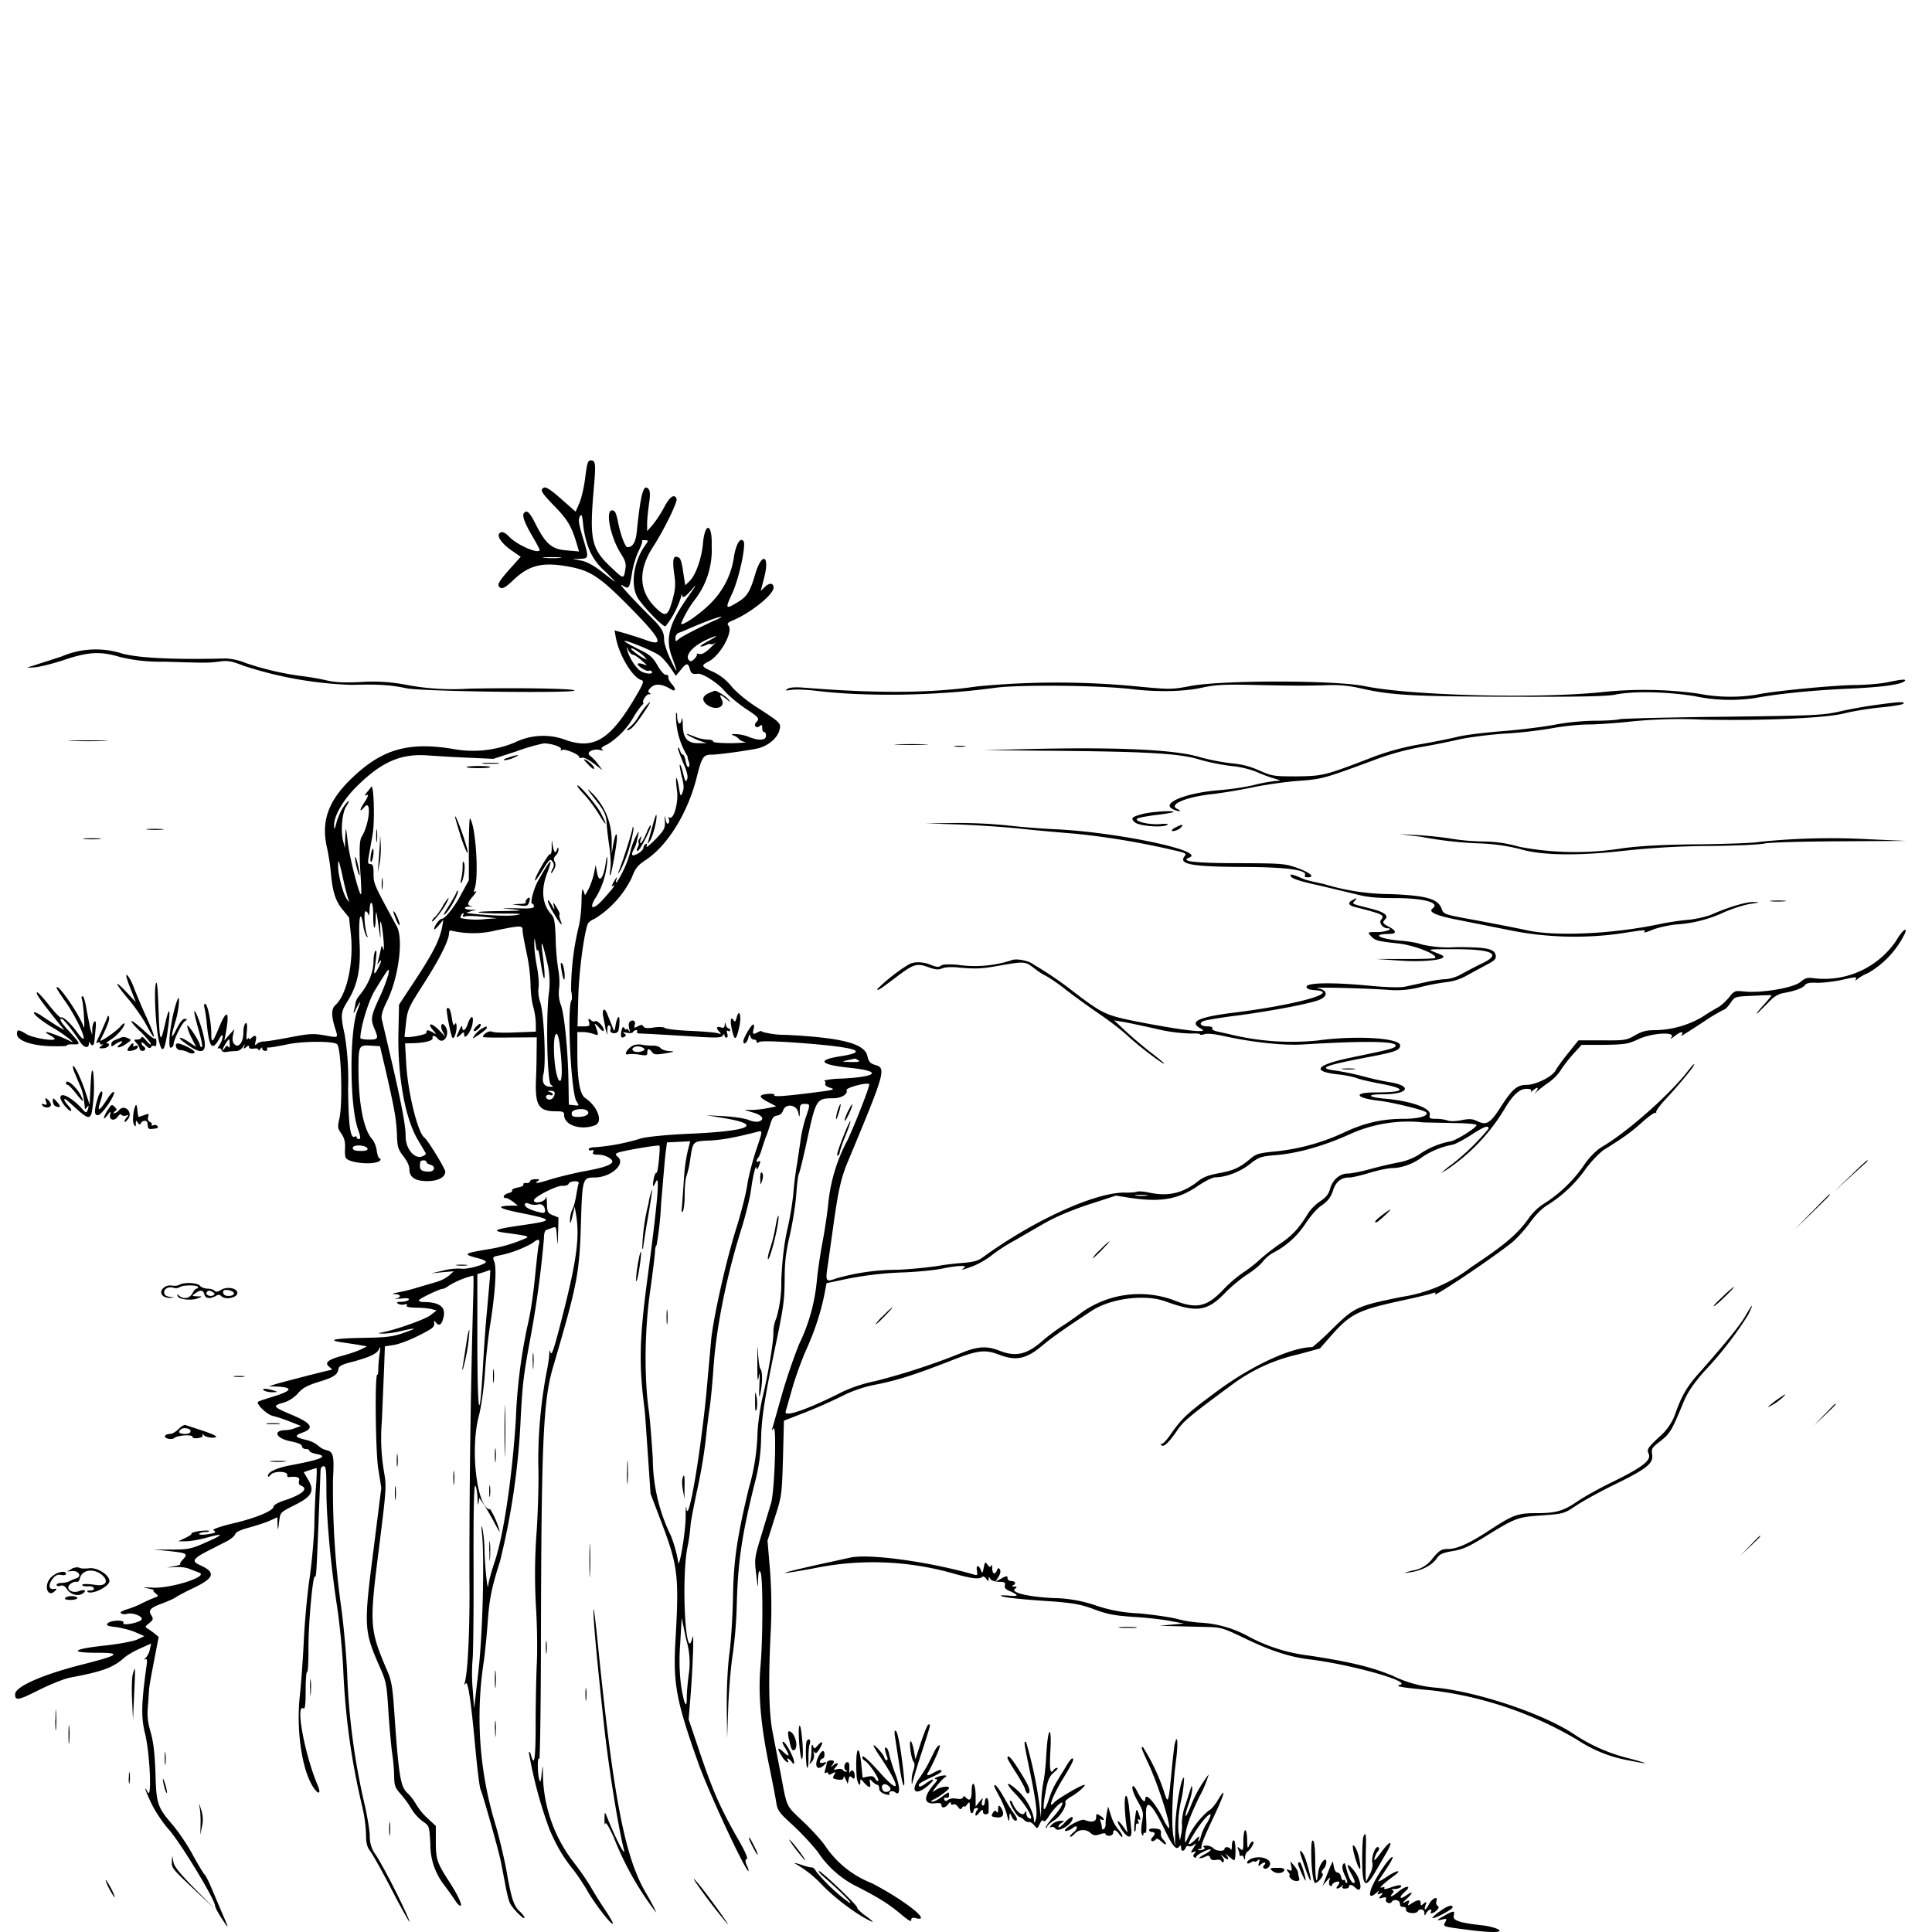 <svg xmlns="http://www.w3.org/2000/svg" id="svg" width="1024" height="1024" version="1.1">
  <path fill-rule="evenodd" d="M310.2 253c-.6 5-2 11-3.1 13.6l-2 4.6-7.6-6.7q-7.4-6.6-9-6.1c-2.6 1-1.7 2.6 5.5 10 6.8 7 8.9 10.5 11.6 19.5l1.3 4.4-6.7-.6c-7.7-.6-10.9-3.3-16.3-13.9-3.1-6.2-4.5-7.6-6.1-6-1.3 1.3.2 5.4 4.9 13.3 1.8 3.1 3.3 6 3.3 6.3 0 2.6-11.8-2.4-16-6.8q-3.9-4.1-5.5-1.6c-1 1.7 2 5.6 7 9l4.5 3.1-6 6.7c-6.2 7-7 8.8-4.4 9.9q1.6.5 6.2-4c8.7-8.3 15.7-10 30.1-7.3 11.3 2.1 16.3 5.5 32.9 22.4 15.4 15.7 17.5 20 8 16.6-2.3-.9-7.2-2.4-10.7-3.5l-6.4-1.8.6 3.2c1.6 9.5 8.7 21.6 13.7 23.2 1.6.5 1 1.9-4.6 11.3-12.4 20.3-20.8 25.3-35 20.6a34 34 0 0 0-27.7 1.2 58 58 0 0 1-32.9 3.3c-24-3.9-38 .4-54.4 16.6-11.7 11.6-15.3 22.3-12 36.2a123 123 0 0 1 2.1 14.1c.8 9.1 2.6 14.4 6.5 18.8l3 3.7 1 9.2c1.5 14.8-2.2 31.7-8.1 37.1-2.3 2-2.4 5.4-.4 12 1.8 5.9 2.3 5.5-5.8 4.1-5.9-1-8.1-.8-18 1.1-6.2 1.2-12.5 2.2-13.8 2.2s-3 .6-3.8 1.3q-1.4 1.7-.6-1.5c.8-3-.3-3.6-2.3-1.6q-1.1 1-1.2.3 0-.8-.9.3c-.5.8-.6-.8-.3-3.9q.5-5.4-.7-4.5c-.6.4-1.1 2.6-1.1 4.8 0 5.2-2.5 8.5-4.7 6.3q-1.5-1.4-.8-4.8l.7-3.2-2.7 3-2.6 3 .6-3c2.4-12.7.9-14.4-3.5-3.7-3.3 8-4 8.5-4 3 0-6-2-15.8-3.3-15.8q-.8.2-.3 2.3c.3 1.2.9 4.9 1.2 8.2 1.2 12.4 2.8 14.6 6.2 8.8q2.3-4.2 2.2-1.8c0 1.1-.8 3.1-1.7 4.4q-1.4 2.2-.6 1.8 1-.5 1.7.8.6 1.5 2.8 1c1.3-.2 3.5-.4 4.9-.4q2.5-.2 3.8-2.4t.6-.3q-.9 2.3 1 .6 1.7-1.5 1.5 0 .1 1.1 2.5.8 2.3-.4 2.5.6.1.9 1-.4 1-1.5 1-.2.1 1 1.6 1.2 1.3 0 1-1t1.1-.8c1 0 5.4-.8 9.8-1.7 7.8-1.7 24.6-1.8 26.2 0 2.2 2 3 31.3 1.2 39.3-1 4.5-1 5.2 1 8 1.6 2.3 2.1 4.4 2 7.5-.2 2.4 0 4.8.4 5.4 1.9 3 16.5 4 18.3 1.2q.4-.8-.4-.9c-.5 0-1.2-1.8-1.5-4.1s-1.4-5-2.5-6.2c-4.5-5-7.2-19-7.2-37.2 0-12.2.3-12.7 6.3-12.3l5.1.3 3.3 14c4.5 19.8 5.3 24.4 5.7 32.8.2 6.6.6 7.9 3.4 11.5q3.1 4 3.2 7 0 6.3 9.5 6.2c5.6 0 9.5-2 9.5-5 0-1.6-9.3-16.8-11-18-3.5-2.4-8.8-23.7-9.7-39.2l-.6-10.8 4.4-.1c6.2-.2 10.4-1.3 10.2-2.7-.4-1.6 1.2-1.5 2.6.2 3.1 3.7 6.9-2 4.2-6.3-1.8-2.8-3.1-.7-1.6 2.4l1.6 3-3.1-3.2c-4.2-4.5-7.2-4.4-3.2 0q2.5 2.8-.5.8c-2.8-1.4-3.3-1.4-3.3.3 0 1-9.8 2.9-11.6 2.1l.8-7.5c.8-7 1.4-8.2 9.5-20.8 8.3-13 13.2-22.7 13.3-26.6q0-1.8 1.4-1.3a50 50 0 0 0 23.6-.2c13.4-2.7 14-2.7 14 .2 0 1.3 1 6.5 2.1 11.7a93 93 0 0 1 2.1 16.5c0 3.9.6 9.2 1.4 12a38 38 0 0 1 1.4 9v4.3l-10.7.4c-6 .3-11.6.1-12.5-.4-1.5-.7-4.8 1.2-4.8 2.8 0 .3 6.4.4 14.3.3l14.2-.1-.1 8.8c0 5-.2 10.7-.3 12.9-.6 14.3 1.2 17.5 10.5 17.5 3.8 0 4.4.3 4.4 2 0 5.4 8.9 8.3 16.4 5.4 4.4-1.7 1.4-10-5.2-14.4-2.9-2-4.2-9.5-4.2-24.2V547h3c1.5 0 4 .5 5.6 1 2.8 1.1 2.9.9.9-4.5q-.9-2 1.9 1 2.6 3.1 2.6 1.4c0-1.9-3.7-5.5-4.7-4.6-.3.4-1.3.1-2.1-.6q-1.9-1.7-1 1c.5 2 .2 2.3-2.8 2.3h-3.3l.4-15.2c.3-13.6 3-33.7 5-39 .3-.9 2-2.2 3.8-2.9a53 53 0 0 0 19.5-21.6c2-5.2 3-6.5 7.6-9.6 11.6-7.7 22.4-25.3 27-44.2 2.6-10.2 3.4-11.5 7.6-11.5 3.3 0 17-1.8 24-3.2 6-1.2 11.4-5.7 12.3-10.5.6-3 0-3.6-11.8-11.2-5.4-3.4-11-8-13.8-11.3a27 27 0 0 0-9.7-7.7c-6.3-2.7-6.6-3.4-2.6-5.4 6.2-3 13.4-15.8 10.7-19.1-.9-1-.4-1.6 2.1-2.7 9.2-3.7 21.8-13.7 21.8-17.4 0-2.5-2.1-2.8-4.5-.5l-2.3 2.2 1.8-6.9c3.2-12.3-1.3-13.9-4.8-1.7-2.8 9.5-4.4 11.8-9.9 15-5.7 3.4-6 3-2.3-4.9s7.7-26.4 6-28c-1.7-1.8-3.6 1.2-4.9 7.7a43 43 0 0 1-12 24.9c-5.5 5.8-16.1 13.1-16.1 11.2a58 58 0 0 1 8-13.6 43 43 0 0 0 8.2-27.6c.4-11.9-3.5-13-4.6-1.4-.7 8.1-3.9 17-7.1 20.1l-2.3 2.2-.7-4.4c-1.2-8.4-1.7-10-3.2-10.5-2.4-1-3 1.2-2 8.6.9 5.7.7 8.1-.7 13.5-2.5 9.2-3.7 9.9-8.8 5-9.2-8.8-9.8-20-1.7-32.5 5.8-8.9 13.1-23.9 12.5-25.5-1.1-2.9-3.6-1.2-6.6 4.5a63 63 0 0 1-6 9.2l-3 3.4v-4c0-2.2.5-6.9 1-10.5q1-6.5-.2-7.7c-2.7-3.3-4.2 2.1-6.3 22.5q-.8 8.4-5 8.2c-1.1 0-3.4-6-4.8-12.6-1.1-5.6-1.7-6.9-3.3-6.9-3.7 0-.8 14.3 4.6 22.8 2.5 4 3 5.4 2.4 8.7-.8 5-.9 5-7.7-1.5-10.3-9.7-11.3-14.6-9-41.4 1.2-13.4 1-15.1-1.6-15.1-1.5 0-2 1.6-2.9 9m1.8 37.5a31 31 0 0 0 8.9 12.5c7 7 7 7-2.5-.4-3.9-3-7.7-5-10.5-5.5l-4.4-.9h3.7c5-.2 5-.4 1.8-11-2.3-7.7-2.6-9.8-1.7-11.4s1.3-1 1.8 4.4c.3 3.5 1.6 9 2.9 12.3m29.9-1.4c-5.9 8.3-7.8 20.4-4.2 27.2 2 4 13.2 15.7 15 15.7a48 48 0 0 0 8.4-16q0-1.8.6 0 .4 1.6 4.5-3c3.4-4 3.3-3.6-1.1 2.7-10.3 14.4-12.5 22.3-9.2 31.8q5.4 14.5-.3 2.5c-2-4.1-3.6-9-3.6-10.8 0-4.6-1.2-6.5-8.9-14-10.7-10.8-16-16.8-13-14.8 3.3 2 3.5 1.7 4.9-6.8.6-3.8 2.2-9 3.5-11.6s2.2-5 1.8-5.3q-.3-.5 1.5-.4c2 .1 2 .1.1 2.8m-45.1 6.6c-2 .2-5.7.2-8 0-2.4-.2-.7-.4 3.7-.4s6.3.2 4.3.4m82.2 33c-11 5.2-17.7 8.7-19.2 10-1.7 1.5-1.8 1.4-1.8-.6 0-1.2.8-2.4 1.8-2.7s4.4-1.8 7.7-3.2c10.7-4.6 20-7.4 11.5-3.4m-3.3 10.8c-2.7 1.4-4.7 2.8-4.4 3s1.5 0 2.7-.6q2-1 2.8-.6c.3.3 1.3 0 2.2-.6s-.2.4-2.4 2.5q-4 3.9-5.9 3.3-1.7-.3-1.4 0c.8.8-2.5 4.4-3.5 3.8-3.4-2.1.4-7.3 8-11 6.4-3 7.9-3 1.9.2m-26.5 7.6c1.6 1 4.2 4 6 6.5l3 4.5 2.5-3c3-3.9 4-4 4.9-.7.6 2.4 1.4 3 4.2 2.6 2.5-.4 11 5.1 14.5 9.4 2 2.3 6.8 6.3 10.6 8.9 7.3 4.8 7.9 5.4 6 7.3-1.7 1.7-.1 3.7 1.7 2.2q1.5-1.5 1.4 1c0 1.1.4 2.1 1 2.1q1 .2 1 2c0 2.5-4 2.7-9.3.5-2-.8-5.1-1.4-7-1.4q-3 0-1.2.6c1 .3 2.4 1.1 3 1.8.5.8 2.1 1.6 3.5 1.8s-1.9.5-7.2.6c-6 0-9.8-.3-9.8-.9s-1.4-1-3-1a21 21 0 0 1-6.7-1.5c-2-.8-3.8-1.5-4.2-1.5-1 0 3.2 2.3 6.9 3.7l3.5 1.2h-4.2c-6 .1-8.3-2.6-8.4-9.8-.1-3.1-.4-4.4-.6-2.8-.6 3.6-2.3 2.5-2.4-1.6q0-2.8-.6-1.4a41 41 0 0 0 6.2 22.7c-.2 0 0 1.1.5 2.5s.6 2.7 0 3-1.2-1-1.6-3c-.3-2-1-3.5-1.4-3.5-.5 0-1.2-1-1.5-2q-.7-2-1.2-1.7c-.2.3 1 3.7 2.6 7.5 2.2 5 2.9 7.7 2.3 9.2-.7 1.8-1 1.3-2.1-3-.7-2.8-1.5-5-1.8-4.7-.2.3.3 3 1 6.2 1.2 4.4 1.3 6.4.5 8.4-1 2.5-1.2 2.4-2-2.7-1.3-7.3-2-6-1 1.6 1 6.5-1.8 16-4 14.5q-1-.4-.4.5c.4.7.4 1.8 0 2.4q-.9 1.3-1.6-1.7-.9-4.2-.4.9c.2 3.5-.3 4.5-5 9.5-3 3-5.1 4.7-4.7 3.7q.6-2-.5-1.2c-.7.4-1.2 1.4-1.2 2.1s-1.4 2.1-3 3q-4.9 2.6-1.8-2.8a15 15 0 0 0 1.3-3.7l.9-4q.6-2.6-1.3 1.2c-1.1 2-2.5 5.7-3 8.2a58 58 0 0 1-7.2 16.2q-.8.3-.2-1.3 1-3.2-1.7 1.6c-1 2-1 2.2.1 1.5 1.6-.9-.9 2.3-6 7.9-5.4 5.7-7.2 4.1-2.8-2.4a44 44 0 0 0 5.6-19c-.1-2.7-.3-2.4-.9 1.8-1.2 8-3.5 10.6-4.5 5l-.8-4.2-1 5c-.7 2.8-2 6.4-2.9 8l-1.7 3-.9-2.4c-.6-1.8-.9-.2-1 6A74 74 0 0 1 307 490a144 144 0 0 0-4.3 35c.5 2.2.6 4.5.2 5.2-2.5 3.8-.2 49.1 2.6 53.4 1.6 2.5 1.6 2.5-1.2 2.2l-2.8-.3-.2-11.9c-.2-16.2-2.2-36.3-4-40.9q-1.5-3.8-1-8.6c.4-2.6.2-7.2-.4-10.2a130 130 0 0 1-1.4-16.3c-.3-9-.7-11.2-2.3-13-4.8-5.2-5.6-13-2.2-21.8q5.3-14-5 4.4c-2.3 4.3-4.2 11.8-2.9 11.8q.8.1.9 1.4c0 1-2 1.3-9.2 1-8.9-.1-9-.1-2.3.5 6.2.7 5.6.8-6 1-16.2.1-15.9 1.1.6 1.3 10.4 0 11.5.2 6.9.9-4.3.6-17.2 0-25.5-1.2q-.7-.1 2-.9l3-.8h-3.3q-2.9-.3-2.8-1c.3-.5 1.6-.8 2.8-.7q2 .1.6-.2c-2.4-.6-2.3-1.6 1-5.4 1.5-1.8 2-3 1.3-2.5q-1.5 1.2-.5-1.5c2.3-6.4.5-33.5-2.5-37.1-.3-.4-.6 6.8-.6 16v16.7l-3.8 7c-3.6 7-8.8 13.5-10.6 13.5-1.2 0-4.1 4-4 5.5q.1.6 2.4-2l2.5-3-.6 3.5c-1.3 7-4.7 13.8-13.7 27.5l-9.2 14-.3 14c-.6 23.7 3.5 46.6 10.5 58l4 6.8q.2.7-1.9 1.6c-4.1 1.6-8.8-4-8.8-10.6 0-6-2.2-17.4-8-42.3l-4.7-20.1q-.4-2.7 2.5-8.6c6.4-12.5 9.2-33.5 5.5-40.3-12.1-22.2-12.3-22.6-12.3-27.8 0-4.1-.3-5.2-1.6-5.2s-1.5-.7-1.1-3.2l2.2-12.6c1.3-7.6.6-28.2-.9-25 0 .2-1 1.4-2.1 2.7q-1.7 2.2-.7 1.7 2.7-1.4-.8 3.9c-2.5 3.8-2.6 5.4 0 2.4 4-5 3 8.6-1.3 15.6-1.3 2-1.4 8.4-.4 23.3.2 4 .3 7.2 0 7.2-1 0-5.9-19-6.9-27-1.1-9.3-1.1-9.4-1.4-3.5l-.2 6-1-4c-1.3-5.3-.4-15 1.7-18.1 2.6-4 1.3-3.7-1.4.2-1.4 2-3 5.6-3.7 8.2q-1.4 5.8-1.3 1.6c-.1-5 4.8-13.4 11.8-20.4 13.4-13.3 23.6-17.7 38-16.6 4.2.3 13.7.9 21.1 1.2l13.5.6 12.3-4a99 99 0 0 1 14.5-4.2c4 0 9.8 2 9 3.2q-.5 1 .6.3c1.4-.8 9.1 2.3 9.1 3.8q.1.8 1.5.3c.8-.3 3.5 1 6.1 3l4.7 3.6-2.2-3a23 23 0 0 0-4.3-4.6c-2.6-1.8 1.7-4.1 5.6-3q2.1.5.8-.4-1.5-.8 2.8-2.7a41 41 0 0 0 14-14.8c1.2-2 3-4.5 3.8-5.4q1.6-1.6 1.3-1.7c-1.2-.3 1.3-4.6 2.7-4.6q1.8 0 .4-.8-1.5-.7 1-3 3.6-3.1 10.6 1.2c2.4 1.5 2.6-.4.3-2.8-1.2-1.3-2-3-1.9-3.7q.2-1.3-1.2-1.2c-.9.1-2.8-2-4.5-5-2.6-4.5-4-5.7-10.2-8.7-4-2-7.3-3.8-7.3-4.2 0-1 14.9 5.1 18.2 7.4m-13.8-.2c.7 0 2.7 1.3 4.6 3 3.4 2.9 3.4 3 .8 2-1.6-.5-2.8-.6-2.8 0 0 1.2 5 4.2 6 3.5q.8-.4 1.5.5c1 1.6-3.8 1.2-6.2-.5-2.5-1.8-5.8-7-6.7-10.5q-1-3.7.5-.2 1.2 2 2.3 2.2m6.4 1.4c1.5 1.6 1.2 1.5-2-.3-2-1.2-4.2-3-5-3.8-1.8-2.3 4.7 1.5 7 4M32.5 348 17 353c-3.4 1-3.3 1 1.5.7 2.8-.3 9.8-2 15.7-4 12.6-4.2 19-4.6 29.3-1.5a90 90 0 0 0 23.5 2.5c22.4.7 23.8.7 29.5-.1 4.3-.6 6.3-.2 13 2.4a205 205 0 0 0 57 10c14-.4 20.3 0 29 1.8 8.4 1.8 94.8 2.8 88.7 1-3.3-.9-30-1.3-55.7-.8a131 131 0 0 1-32.5-1.9 93 93 0 0 0-25-1.6c-8.2.4-13.2.2-17.5-.8a139 139 0 0 0-11.5-2.1 157 157 0 0 1-31.5-7.1 33 33 0 0 0-10.8-2.5q-40.6 1-54.6-2.5a46 46 0 0 0-32.6 1.5m967.5 13.7c-3.6.7-11 1.3-16.5 1.4-11.2 0-44.5 3.3-52 5a88 88 0 0 1-31.5-.5 210 210 0 0 0-50.5-.8c-34.2 3.6-101.7 1.9-126-3.1-15.4-3.2-74.3-3.3-92-.2-10.5 2-11.3 2-29 .3a441 441 0 0 0-84.5 0c-24.4 3.6-53 3.8-91.6.7q-7.1-.6-9 .6c-1.6 1-1.1 1 2.4.5 2.4-.3 8 0 12.5.5 26.6 3.3 64 2.7 94.7-1.5 12.7-1.8 55.3-1.4 72.3.6 14 1.7 28.2 1.4 37.7-.7 7-1.5 11.6-1.8 26-1.5 23 .5 27.6.5 39.5.2 7.4-.3 12.4.2 19 1.7 15.9 3.6 26.6 4.2 78 4.4 37.5.1 51.6-.2 56.5-1.1 9.5-2 27.5-1.6 42.3.8a91 91 0 0 0 31.8 1c11.7-2.2 29.3-4 47.9-4.9q28.3-1.2 31.5-4.1c1.2-1.2-1.4-1-9.5.7M376.5 367q-6 2.4-2.4 6c4.4 4 10.8 2.2 8.4-2.3-1.5-3-.8-2.9 3 .2q2.7 2.3.6-.2c-1.2-1.6-6.4-4.8-7.3-4.6zm-34.2 7.3a48 48 0 0 0-4.2 6 22 22 0 0 1-4.4 5.2q-1.9 1.4-1.2 1.5c1.8 0 4-2.4 8.3-8.7q6.6-9.8 1.5-4m652.2-.7a240 240 0 0 0-19.5 3.5c-8.9 2-12.8 2.2-62.5 2.8-29.1.3-53.5 1-54.1 1.3s-6.3.8-12.5.8c-6.9 0-15.3.9-21.3 2-5.4 1.1-18 2.7-28 3.5s-20.7 2.1-24 3c-3.1.8-12 2.6-19.4 3.9a136 136 0 0 0-28.7 8.1c-22.5 8.6-23.5 8.8-37.5 9-12 0-12.8-.2-19.5-3.1a43 43 0 0 0-14.5-3.8 118 118 0 0 1-18.5-3.7c-13-3.6-43.1-5-88.5-3.9l-24.5.6 32 .3c53.7.4 71.4 1.4 82 4.6 4.9 1.5 12.6 3 17.2 3.5a51 51 0 0 1 13 3c2.6 1.2 6.8 2.8 9.3 3.5 4 1.2 4.2 1.3 1.5 1.4a84 84 0 0 0-11.2 2c-4.5 1.2-13.5 2.5-20 3-16.7 1.4-29.7 6.7-24 9.8 1.2.7 2.9 1.2 3.7 1.2q1.1 0-.7-1c-5.7-2.2 4-6.5 18.2-8 5-.6 14.4-2.1 21-3.5s17.6-3 24.5-3.5c13-1 13.4-1.1 41-11.3 7.9-3 17-5.4 24.4-6.7a373 373 0 0 0 20-4c4.5-1 14.9-2.4 23.1-3 8.3-.4 20-1.8 26-2.9s14.5-2 19-2 15-.7 23.1-1.6a256 256 0 0 1 37.4-1c31.2.7 65.2-.7 75.5-3.3 4.4-1.1 13.3-2.6 19.8-3.2s11.7-1.6 11.7-2c0-1.1-2-1-14.5.7M38.3 392.7c4.8.2 12.5.2 17 0 4.5-.1.6-.3-8.8-.3s-13 .2-8.2.3m437.5 2c4 .2 10.5.2 14.4 0 4-.1.8-.3-7.2-.3s-11.2.2-7.2.3m30.5 1c1.5.2 3.7.2 5 0s0-.4-2.8-.4-3.8.2-2.2.4m-236.8 5.8q-3.5 1.1-2 1.4c1.1 0 3.4-.6 5-1.4 3.8-1.7 2.2-1.7-3 0m42 3.4c1.5 1.7 3 2.9 3.3 2.6.7-.7-1.8-3.4-4.2-4.7q-2.5-1.3.8 2m-55.1 0h7.4c2.1-.3.4-.5-3.7-.5s-5.8.2-3.7.4m-9 1.9c.7.7 11.8.7 12.5 0 .3-.4-2.5-.6-6.3-.6s-6.6.3-6.2.6m58.7 9.9c0 .5 1.8 2.7 4 5 2 2.2 5.4 6.7 7.4 10 4.1 6.9 4.8 6.7 1.2-.3-2.3-4.6-12.6-16.6-12.6-14.7m8.3 5.7c6.1 7.6 7 9.5 7.3 14.8.1 2.5.8 7.9 1.4 12s.9 9.3.5 11.5c-.3 2.1-.4 3.7 0 3.4.6-.7 3.5-16.6 3.5-19.8 0-3.7-1-1.8-2 3.6l-.8 4.8V447c.3-11-3.8-20.7-11.8-28-1.5-1.4-.6 0 1.9 3.2m291.4 9.2c-5.9 1.6-6.5 2.2-4.4 4.3s14.4 3.1 17.2 1.6q1.8-1-3.8-.5c-5.7.4-13.5-1.4-12-2.9.4-.4 4.8-1.3 9.8-1.9s9.1-1.3 9.4-1.6c1-1-11.7-.2-16.2 1M346 437.3l-2.3 8.2q-1.2 3 .8.1c1.5-1.9 4-11.8 3.4-13.6-.2-.5-1 1.9-1.9 5.3m-102 5.6c2 5.8 3.7 10 3.9 9 .3-1.6-5.5-18.6-6.7-19.3-.3-.2 1 4.4 2.9 10.3m264.5-5.9c9.9.4 24.8 1.4 33 2.3 8.3.9 21 2 28.5 2.6a415 415 0 0 1 52.3 8.8c5.5 1.2 6.6 1.7 5.7 2.8-3.8 4.5 2.6 5.8 29.5 6 24.1 0 35.8 1.6 34 4.5q-.4 1 1.5 1c4.2 0 1.3-2.5-5.6-5-6.6-2.3-8-2.4-30.9-2.5-23.3 0-31.6-1-26.2-3 9-3.5-38.7-13.5-71.3-15-7-.3-18.2-1.2-25-2a265 265 0 0 0-28-1.3l-15.5.2zm-166 4.5c-1.8 4.8-4.2 7.4-3 3.4q.9-3-.5-.6c-.7 1-1 2.1-.6 2.4.3.3 0 1.4-.5 2.4q-.9 1.9 0 1.9c1.1 0 7.6-12.8 6.9-13.5-.3-.3-1.3 1.5-2.2 4m280.7-3.1q-2.1 1-2.3 1.7c0 1.1 3.8-.2 5-1.7q2.1-2.4-2.7 0m-424 4.6c0 3 .2 4.3.4 2.8.2-1.6.2-4 0-5.6s-.4-.2-.4 2.8m135.8-3.5a259 259 0 0 1-7.5 23q-.5 1.5 1.3-1.5a74 74 0 0 0 6.8-21.7q-.5-2.3-.6.2m-256.8.2c2 .2 5.4.2 7.5 0s.3-.4-3.8-.4-5.8.2-3.7.4m674.7 3.8a206 206 0 0 0 30.5 3.5 104 104 0 0 1 22 3c11 3.4 30.3 3.7 54.5 1a438 438 0 0 1 45-2.6c14-.1 27.5-.7 30-1.3s20-1.1 40-1.2l35.5-.2-20.5-.9a368 368 0 0 0-57.5 1.4c-2.7.6-17 1.1-31.5 1.3-18.4.1-30.8.8-40.5 2a158 158 0 0 1-55.4-.7 69 69 0 0 0-19.1-2.8 121 121 0 0 1-17.1-1.5c-4.6-.8-12.7-1.6-17.9-1.9l-9.5-.5zm-551.8 4.1-.7 10-.4 4.9 1-4.9c.5-2.7.8-7.2.6-10l-.3-5.1zm-156.4-2.9c2.3.2 6 .2 8 0s.1-.4-4.3-.4-6 .2-3.7.4m247.5 3.6c.1 2.8-.2 4.6-.8 4.4-1-.4-8.8 13.3-8 14 .1.3 2-2.3 4.1-5.7 3.4-5.5 4-6 5-4.5q1.4 1.7.4 3.6-1 1.7-1 2.6.2.5 1.4-1.7 1.5-2.4.5-4.3-1.1-1.7.6-3.3c.8-.8 1.5-2.3 1.4-3.2q0-2.1-.9.3-1.3 3.6-2.4-4-.3-2.3-.3 1.8m-95.7 4c-.4 2.2-.5 4.1-.2 4.4.7.8 1.8-4.2 1.4-6.4q-.4-1.5-1.2 2m-8.5 2.2c-.1 2.2 1.9 9.9 2.4 9.3.2-.1-.3-2.8-1-5.8s-1.4-4.6-1.4-3.5m-6.3 11.5c1 4.7 2.3 9.4 2.7 10.5.7 2 .7 2-.8 0-2-2.7-4.7-13.2-4.6-17.6 0-4.2.4-3.4 2.7 7.1m63.3-6.5c0 2.2-.4 5.1-.8 6.5q-.5 2.3 0 2c1.2-1.1 2.4-8.6 1.6-10.5q-.9-2.4-.8 2M684 464c0 1.5 4.3 3 16 5.5l18.4 4.4c6 1.6 10.9 2.1 20.6 2.1 15.6 0 24.5 2.4 20.3 5.5-2.6 1.9 2 3.9 14.7 6.3l27 5.4c19.1 3.8 39.6 4.3 59 1.4 12.2-1.9 12.3-1.9 11.5-.6-.3.5 1.4 0 3.9-1 2.4-1.1 8.2-2.5 12.8-3a70 70 0 0 0 25.4-6.4c4.5-2 10.8-4 14-4.5 5.3-.8 5.5-.9 1.8-1-4-.1-13.4 2.7-22.4 6.7-2.5 1-7.9 2.3-12 2.7-4.1.3-10.4 1.3-14 2-24.7 5.4-56 7-71.5 3.6-5.5-1.2-17.4-3.5-26.4-5.2-18.2-3.3-17.9-3.2-19.1-6.5-2-5-7.9-6.7-26.5-7.5a124 124 0 0 1-36-5.4c-4.4-.9-8.9-2-10-2.4-6.7-2.8-7.5-3-7.5-2m-481.7 4.4q0 4.4.4 2.2a18 18 0 0 0 0-5q-.3-1.6-.4 2.8m39.7 4.2c0 .5-1.9 3.9-4.1 7.4q-4 6.3-2 4.4c2.6-2.3 7.5-11.4 6.7-12.3q-.5-.3-.6.5m37.3 3.8q-1 1.3-.6 1.9c.4.3-1.1.7-3.3.7l-3.9.2 4 .6c3.3.5 4.1.3 4.8-1.3 1-2.6.5-3.7-1-2.1m-44.6 3.8c-1.4 2.4-3.3 5-4.1 5.7q-1.5 1.2-1.6 2.3c0 1.2 5.7-5.9 7.6-9.6 2.3-4.3.9-3.2-2 1.6m482.2-3.2q-4.2 2.3 2 3.8c14.4 3.7 15.2 4.1 13.2 6.6-1.3 1.5.8 4.4 3.3 4.5 3.8.1-.7 2-5 2-5.5 0-5.6 0-3.8 2 2.3 2.5 3.2 2.8 14.1 4 8.7.8 21.8 6 20 7.8-.4.3-7.5.5-15.8.5h-15.3l12 .8c10.7.8 21.7 0 23.3-1.6.7-.7.3-1-4.3-2.8-4-1.6-4-1.6 9.5-1.6q31.3-.1 15.8 7.4c-3 1.4-7.7 3.9-10.7 5.5a21 21 0 0 1-9 3c-2 0-6.7.7-10.6 1.6l-11 2.4c-2.4.5-10 .3-19.2-.6-19-1.8-32.8-1.6-32.8.6q-.1 1.5 4.3 1.8c14.4 1-9.3 7.7-41.8 11.8-20 2.4-25.4 5-18.3 8.7 4.5 2.4-8 1.1-29.7-3-20.8-4-21.8-4.4-37.4-16.2a191 191 0 0 0-21.8-14.9c-2.5-2.1-9.5-3.4-11.8-2.2a63 63 0 0 1-28.2 2.4q-7.8-.7-9.2.5c-1 .8-2.2.7-5-.4-4.2-1.8-9-2-12-.3a94 94 0 0 0-16.6 13c0 1.1.9.6 10-6.3 9.3-7 10.8-7.5 17-5.3 3.8 1.4 5.4 1.5 7.3.7 1.5-.7 5-.9 8.8-.5 8.3.8 12 .7 19.9-.7 15.4-2.7 15.2-2.7 20.4 1.3 2.6 2 5.2 3.6 5.6 3.6a95 95 0 0 1 11.2 7.8 459 459 0 0 0 18.3 13.2c4.4 3 11 8 14.6 11.4 6.1 5.6 18.9 15.2 18.9 14.3 0-.3-3.3-3-7.2-6-4-3.1-10-8.2-13.3-11.3l-6-5.6 4 .7c2.2.3 10.2 2 17.8 3.7a89 89 0 0 0 18.7 2.6c2.8-.1 5 0 5 .4q.2.6 2.2 0c1.4-.6 5.3-.2 10.3.9 15.5 3.4 31.4 5.1 42 4.5 32.6-2 50-1.8 49.2.7-.4 1.3-3 2-23.5 6.2-19 4-21.5 7.4-6.6 9 3.6.4 8 1.3 9.7 2 1.8.7 7.6 2 13 3 13.8 2.6 12.5 4.5-3 4.5-12.6 0-11.1 3 2.2 4.5 6.5.8 23.2 4.8 24.3 6 1.9 1.8-3.6 3.5-11.7 3.5-11.3 0-20.3 2-31 6.9a113 113 0 0 1-36.3 10.3c-10 1-11 1.3-14.5 4.3-5.4 4.5-8.8 6-16.7 7.4-4.9.9-7.9 2-10.5 4.1-8 6.4-15.9 8.3-26 6.1-2.9-.6-5.7-.8-6.3-.5s-3.5.6-6.6.5c-15.8-.2-48.6 14.8-75.7 34.6-2.2 1.6-5 2.3-10.5 2.7-4.1.3-10 1-13 1.6a231 231 0 0 1-21.2 2 118 118 0 0 0-32.6 4.6c-5.6 2-5.8 1.8-4.4-7.4l2.7-19.2c2.8-20.2 4.2-26.5 8-35.6 19.9-47.7 20.3-49.3 14.2-51-2.5-.8-3.3-1.7-4-4.8-1.6-6.5-13.4-9.6-43-11.1a47 47 0 0 1-12.7-1.6q-.1-.8-2 0c-2.8 1.6-3.3 1.4-2.6-1.4.4-1.4.3-2.5-.2-2.5-1 0-5.2 7.2-5.2 8.9 0 2.2 1.8 1 2.6-1.6q.7-3.1 1.1-1 .5 1.6 1.9 1.7t1.4 1.1q0 1.1 1.3.2c.8-.6 7.6-.5 19.2.3q48.6 3.5 23.6 7.3c-12.6 2-10.3 4.5 5.7 6.1 16.9 1.8 14.5 4.7-4.8 5.7a43 43 0 0 0-9.3 1q1.1.5.7 1.7-.3 1.3 2.8 2.2c2.9.9 1.4 1.2-10.7 2.7-15.3 1.9-19.9 2.1-19.1 1 .2-.5-1.3-.7-3.5-.5-5 .5-5 1.6.4 4.4l4.2 2.2-4.5.9a53 53 0 0 1-8.5 1h-4l4.8 1.4c4.8 1.4 6.2 3.7 2.9 4.7-1 .4-3.5 0-5.4-.8s-7.7-1.7-13-2l-9.3-.5 8.5 1.4c22 3.6 14.8 7-17.5 8.4-11.4.5-21.6 1.5-25.5 2.4a111 111 0 0 1-23.8 4.7c-2.4 0-4.2.5-4.2 1.1q.2 1 1.4.6 1.5-.6 1 .9-1 1.5 2.8 1.4c3.7 0 8.2 2.6 7.2 4.1-1 1.6-5.2 3-16.4 5-5.8 1.2-13 3-16.2 4-6.3 2-9.3 2.5-6.8.9q1.9-1.1-1.2-1-2.6.1-2.8 1-.4 1.2-2 1-2 0-1.6.9c.3.5-1 1.2-3 1.5-1.9.4-3.2 1-3 1.5q.4.9-2 1.5c-2.5.7-3.4 2.6-1.1 2.6.6 0 2.3 1 3.7 2l2.5 2h-3q-13.1.2 3 3.6c19.1 3.8 19.4 4.3 2.8 6.7-15.2 2.2-17.2 3-9.6 4.1 10.7 1.4 12.5 1.8 11.6 2.6a78 78 0 0 1-19.8 6c-14.2 2.4-14.6 2.7-5.7 5 2.3.6 4 1.5 3.7 2-1 1.5-10.4 4-13.3 3.4a32 32 0 0 0-9.2 1l-6.5 1.5 6-.6 6-.5-2.3 2.1a20 20 0 0 1-7 3.6l-10.2 3c-3 1-7.5 2-10 2.5q-4.5.8-1.7.9c3.3.1 3.6 1.8.4 2.4-1.2.2 0 .2 2.7 0q5-.6 4.2.6c-.4.6-2.2 1.1-4 1.1q-3.3 0-1.6 1c.8.5 2.3.7 3.4.4q1.8-.6 1.2.5-.8 1.1 5 1.2c3.3 0 7 .4 8.4.8l2.4.7-3.4 2.6c-3.1 2.3-19.4 8-26 9.1q-2.9.5 1 .5c2 .1 6.2-.5 9.5-1.3q12.9-3 1.3 1c-5.7 2-9 2.4-21.8 2.6-14.7.3-18.7 1.1-11.2 2.3l8.7 1.3 5 .9-3 1.5c-1.7.9-6 2.4-9.8 3.4-7.9 2.1-10 3.8-7.1 6q1.6 1.4 1.3 1.5c-1 0-27.3 6.8-30.4 7.8l-3 1 4 .1q13.6.6-1.6 5.3c-4 1.2-7.7 2.4-8.1 2.8-1.3 1 4.8 6.9 7.9 7.5 2.6.6 6.4 1.9 12.3 4.3l2.5 1-2.8 1a15 15 0 0 1-5 1.2c-7.3 0-5.7 4.3 2.2 5.9q6.1 1.2 6.1 2.6.2 1.3 2 1.5 1.8 0 2 1c0 .5 1.6 1.2 3.5 1.6 6.8 1.2 3.2 2.9-12.9 5.9-8 1.5-12.6 3.6-12.6 5.8q.2 1 1.4-.6c1.7-2.2 9.3-2 8.8.1q-.1 1.1 1 1.1 6.3-.8 5.3 2-.5 1.8 1 2.5c4.3 1.6.7 4.8-9.2 8-3 1-5.3 2.4-5.3 3.1 0 2.2-9.6 6.2-21.8 9-7 1.7-10.8 3.1-10 3.6 1.7 1.1 1 1.5-4 2.2-2.4.3-4 .1-3.6-.4s1.7-.9 3.1-.9q2.4 0 2-.6c-.3-.3-2.6-.2-5.2.1-2.5.4-4.3 1-4 1.3s-1.2 1.4-3.2 2.3l-3.8 1.8h4c2.2 0 7.1-.8 11-1.9q12.8-3.5 2.3 1.3c-10.1 4.6-11.3 5-20.8 5h-9.5l7.3.7c10.4 1.1 11 1.5 8.2 4.5-1.3 1.4-2 2.6-1.4 2.6.5.1-.9.5-3.1 1l-4 .7 4.5-.2c2.5-.2 5.8.2 7.5 1l5 1.9c5.6 1.9-14.4 8.4-24.5 8-5.4-.3-5.8-.2-2.5.4 2.2.5 3.5.9 3 1q-.7.2.9 1.6c1.8 1.4 1.8 1.5-1 2.5-1.6.6-4.5 1.9-6.4 2.9s-5.4 2.4-7.8 3.1q-4.3 1.4-3 2.1c.7.5 2 .6 3 .3 3.2-1 9.3 1.6 7.7 3.2-1.8 1.7-10.5 3.2-9.5 1.6 1-1.8-6.9-1.5-8.3.2-1 1.1-.1 1.5 4.6 2 3.2.5 7.8 1.7 10.3 2.8l4.5 2-3.8 1.8c-2 .9-9 2.2-15.5 3-18.7 1.9-21.5 4-5.5 4 13 0 11.4 1.3-7.6 6.1C22.3 887.6 8 894 8 898c0 3.6 1.8 3.2 12.7-2.3 6.1-3 13.4-6 16.8-6.6 17.1-3.2 22.6-5.3 28.5-10.6 1.4-1.2 5.1-3.4 8.3-4.8l5.8-2.6-.7 3.3a10 10 0 0 1-2.3 4.5q-1.4 1.1-.2.6c1-.5 1.2.1.8 3.2-2.8 20.2-3 27.4-.8 36.2 2.5 10.3 3.7 35 1.4 31-2.6-4.8-1.1-.3 2.2 6.5 2 4 6 10 9 13.3 6.2 7 24.4 37 24.5 40.4 0 .8 1.7 4 3.7 7 4 6.1 4 6-1.2-6l-5.3-12.5c-1-2.2-2.2-4.6-3-5.3-.6-.8-3.5-5.5-6.2-10.5s-7.5-12.1-10.6-15.7c-8-9.3-8.6-11.2-9-27.5-.4-10-1-16-2.5-21.3-1.6-5.4-2-9-1.5-14l.6-8.7c0-1.1 1.2-7.9 2.6-15l2.5-13-2.2-1.8c-1.2-1-3-2.2-3.8-2.7-1.3-.7-1.2-1.1 1-2.8 2.2-1.9 2.3-2.3 1-4.3-1.6-2.7-.4-3.9 6.8-6.5 2.5-1 5.3-2.2 6.1-2.8s5.2-3 9.7-5.1c11-5.3 11.8-8.2 3.4-12-4.8-2.1-4-3.5 4.9-8l9.4-4.8c2.1-1.1 4-2.8 4.3-3.7q.5-1.6 7.1-3.4c3.7-1 8.6-2.6 11-3.6l4.2-1.9.1 3.7q.1 5.4.8-1c.8-5.7.2-5 9.3-9.7 8.4-4.3 9.7-7.2 5.8-13.5l-2-3.4 3.1-1.1 3.6-1.1c.3 0 .2 3.7-.1 8.3-.4 4.5-.9 14.7-1 22.7-.3 8-1.5 20.6-2.6 28s-2.5 22.2-3 32.9-1.5 23.3-2 28c-2.3 19.8 1.4 42.6 8.1 50.7 2 2.5 2.9 1.5 1.5-1.9-7-16.3-12.2-44-7.8-41.3.9.5 1.2-2 1.2-9.3 0-5.6.3-10.1.8-10.1s.7-6 .7-13.2c0-13 2.3-38 3.4-37.3.7.4.8-.5 2-30.5l1-25.7q.1-2.1 1.6-2.3c1.3 0 1.5 2 1.5 12.3 0 14.8 2.2 39.5 5.6 61.7 1.4 9.2 3 24.9 3.4 35.5 1.2 24.8 4.3 46.9 10 71a76 76 0 0 1 2 14.3c0 5.1.5 7 2.4 9.5 1.3 1.8 5.9 10 10.2 18.2 6.4 12.5 11.8 22 10.2 18-3.3-8.2-13-27.2-17.5-34.3a16 16 0 0 1-3.3-10c0-2.7-1.2-10-2.6-16.3a362 362 0 0 1-9.4-70.4c-.5-10.5-2-26.9-3.4-36.5a450 450 0 0 1-4.1-66.3c.7-12.2.2-14.4-3.5-15.2a10 10 0 0 1-4.5-2.5 16 16 0 0 0-6.6-3c-5.8-1.4-6-2.2-1.3-3.9 6.2-2.3 4.5-5-6.4-9.5-9.8-4.2-10-4.6-3.5-6.4 2.5-.8 5.3-2.6 7.3-4.9 2.5-2.8 4.9-4.1 11-6 8-2.4 10-3.8 10.4-7 .2-1.3 2.1-2.3 7-3.5 9.7-2.6 13.5-4.4 14.6-7q1-2.5.2 2.7c-.4 2.8-.7 6.4-.7 8.2s-.2 3-.5 2.8c-1.4-.8-1 40.6.5 50l1.6 10-4 31.8c-5.4 42-5.3 43.8 3.3 63.4 3.3 7.4 3.6 9 4.5 23.9.6 8.7 1.5 18.6 2 21.9s1 8.6 1 11.7c.1 5.1.5 6.2 3.4 9.5a54 54 0 0 1 5.8 8 24 24 0 0 0 6 6.6c3.4 2.3 3.4 2.3 4 11.7a35 35 0 0 0 7.7 22.5c2 2.7 4.5 6.2 5.5 7.8s2.2 2.7 2.7 2.7c1.4 0-1.6-6.3-6.7-14-5.7-9-6.3-10.8-6.3-20.2v-8.1l-4.4-4.1a34 34 0 0 1-6-7.3 27 27 0 0 0-4.8-6.2c-3.5-3.3-4.5-9-6.8-42.5-.9-13.4-1.5-17-3.7-22-9.5-22.3-9.6-24.2-4.4-65.4 4-32.2 4-32.4 2.5-41a107 107 0 0 1-1-26.2l1.2-28.5.4-11 4.5-.7c4-.6 12.2-4 19.5-8.3q2.4-1.5 2.2-3.2-.5-2.4 1-.2 2.7 2.9 4-3.7 1.4-7.3-10.4-7.4-2.6 0-2.8-.9c0-.8 11-6.1 12.7-6.1.6 0 2.1-.8 3.4-1.8a46 46 0 0 1 12.7-5.2c.3 0 .2 5.5 0 12.3a5167 5167 0 0 0-2 147.7c.3 25-.7 49-2.4 55.5q-.6 2.2.4.7c1.2-1.8 2.8 8.7 5.2 34.8 1 10.8 2.2 20.6 2.8 21.6.9 1.7 9.2 31 10.6 37.7l2.2 11.3c.8 4.7 2 9.8 2.8 11.2 1.7 3.2 7.6 9 7.6 7.5 0-.5-1-1.8-2.1-2.9-3.5-3.1-4.6-6.4-7-19.4-1.1-6.9-3.9-18.6-6-26.1a195 195 0 0 1-6.4-87.9 380 380 0 0 0 2-20.5c.9-12.1 2-17.9 6.5-32a386 386 0 0 0 11-76.3c1-18.6 1.5-22.6 5.5-44.2a543 543 0 0 0 6.8-50.7q0-4.3 1.6-4.6l3.3-1.2c1.5-.6 1.7.1 2 5.2.4 5 .4 4.7.6-2.3l.2-8.2-3-1.2c-2.7-1.1-3-1.7-3.1-6.4q-.2-4.4-.6-2.9c-.4 2.3-6.3 3.5-6.3 1.4 0-1.8 12.1-7.9 15-7.7 1.7.1 3.2-.4 3.4-1.1.3-.7 1.7-1.3 3.2-1.3q2.7 0 2 1.4c-.2.7-.8 3.5-1.2 6.1s-1.3 6-2 7.4c-.8 1.4-1.3 4-1.3 5.6q0 3.8 1.3-2l1.2-5 .7 4c2 11.6.4 23.8-6.3 50.5-5.4 21.3-6.6 25-7.3 22.5q-.4-2.1-.6 1.2c0 1.7-.7 6.2-1.5 10a254 254 0 0 0-4.3 48.5c.3 5.8 0 21.3-.8 34.5a305 305 0 0 0-.4 41.3c.6 9.6.8 23.1.4 30-.3 6.9-.6 21.2-.6 31.8 0 18-.7 23-2.4 16.5q-.7-2.5-1.2-1.6a232 232 0 0 0 11 41c3.9 8.9 7 14.3 12.8 21.5 2 2.6 5.2 7.4 7 10.5 3.8 6.8 12.9 18.6 13.7 17.8.3-.3-1.5-3.5-4-7.2s-5.8-9-7.4-11.8c-1.5-2.7-5.5-8.6-8.9-13a78 78 0 0 1-16.7-45.4c-.1-7.4-.1-7.5-.7-2.1-.5 4.5-.7 5-1.3 3-1-3.2-1-13.1 0-10.7.4 1 .8-24.9.9-57.5.2-109.7 1.1-132.1 6.4-150.2 13-44.2 14-49.8 14.8-76 .7-24 .9-24.6 7.2-24.6 8.7 0 16.8-7.3 12.3-11q-1.8-1.4-.2-2c1.6-1 21.8-4.4 22.3-3.9.6.8-.8 14.8-1.5 14.4-.4-.3-1 1-1.4 2.6q-1.4 7.4.9 2.4c2.4-5.3 1.2 9.6-4.6 53-4 30.6-4.3 43.9-1.3 67 .3 2.2 1 13.2 1.8 24.5l1.4 20.6 5.1 13.4c9.5 24.8 10.1 29.7 8.1 64.5-1.3 22.9.4 32 12.3 65.4 5.7 15.8 25.3 57.9 26.5 56.7a8 8 0 0 0-1-3q-1.3-2.9 0-3.4 1.1-.7-5-11.2c-9.2-16.2-13-25-19.7-44.7l-6.1-18.1 1-12.4c1.3-17 1.9-35 1-31-3.5 15.5-6-30-2.7-47.5a95 95 0 0 0 1.7-11.9c0-1.4 1.6-9.6 3.4-18.2a285 285 0 0 0 4.6-26.7c.6-6 1.5-13.4 2-16.4s1.5-12.7 2.1-21.5c1.5-22.2 7-49.4 14.9-74.5 2.2-7 4.4-16 5-20.1 1-7.8 2.7-14.6 3-12q0 1.5 1-.5 1.8-4.1 0-3c-1.2.8-1.3-.8-.1-2 .5-.6 1.4-2.8 2-5l2-6c.6-1.1 1.5-4 2.3-6.5 1-3.4 1.8-4.6 3.6-4.8a4 4 0 0 0 3.3-2.8c1.4-3.9 7.1-3 8 1.1q.8 4.5.8-.7c0-3.4.4-3.8 2.6-3.8 3 0 3 .2.6 7.1-1 3-2.2 8-2.6 11l-2 13.4c-.8 4.4-1.7 11.6-2 16a166 166 0 0 1-3.2 19c-1.7 7.6-2.7 16-3.2 27a67 67 0 0 1-2.6 20 19 19 0 0 0-1.6 7.4c.2 4.5-2.5 21-5.6 34.1-1.4 5.8-2.6 14.4-2.8 19.3a116 116 0 0 1-4.7 29.7c-6.2 26-8 38.3-8.3 57.5-.2 9.9-1 23.6-2 30.5-.9 7.5-1.4 18.8-1.3 28.5l.2 16 .6-17.5c.4-9.6 1.5-22 2.4-27.5a234 234 0 0 0 2.1-26c.6-23 2.8-37.6 9.6-64.8a96 96 0 0 0 3.3-23.5c.3-11.3 1.8-21.2 8.3-52.2 3.7-18 4.1-21.2 4.2-33.3 0-7.9.8-14 2.7-22 1.4-6.2 3-15.8 3.4-21.4s1-10.6 1.4-11.2 2-7.2 3.7-14.8c5.4-25.1 5.4-25.2 14.4-25.3 4.5 0 8-2.2 7.2-4.3-.5-1.3 11-4.3 12-3.2.6.5-7 20-11.4 29.5a90 90 0 0 0-10.3 33.8c-.6 5.9-2 15-3 20.2s-2.4 14.2-3 20a97 97 0 0 1-9.5 34.4 308 308 0 0 0-9 26.4l-5 17.7q-1 2.4.5.5c1.7-2.3.6 33-1.3 39.5l-5.2 17.2c-3.6 11.9-3.7 12.5-2.7 20.5.9 7.8 1 8 1 2.8.2-4.4.5-5.1 1.3-3.7 1.3 2.3 1.3 34.5 0 49.5-1.3 14.3 0 30.5 4.2 51.2 2 9.6 3.9 19.4 4.2 21.7.6 3.7 1.7 5.2 8.1 11a140 140 0 0 1 13.8 14.7 53 53 0 0 0 21.6 18.8c11.2 5.8 16.4 9.1 22.8 14.5q5.3 4.5 5.2 2.9-.2-1.8 2.5-1c8.9 2.2-6.4-9.8-23.5-18.6a53 53 0 0 1-25-20.3c-2.4-3.2-7.5-8.8-11.5-12.5-9-8.5-8.3-7-11.6-24.6l-4.5-23.1c-1.8-9.7-2.2-25.6-1-51.1a259 259 0 0 0-.3-34.5l-1.3-15.4 3.8-12c3.8-11.8 3.8-12.3 4.4-31.8l.5-19.8 11.5-4.5a268 268 0 0 0 19.4-8.6 67 67 0 0 1 17.6-6c11.2-2.2 20.5-5.1 39.2-12.4 15.2-6 18.7-6.4 26.6-3.4 8.7 3.3 14.1 2.2 22.4-4.7 4.7-4 11.7-9 26.2-18.5 10-6.7 28.2-9.1 39.1-5.2 17.2 6.2 22.3 5.4 32.1-4.7 3.2-3.3 8.5-7.6 11.6-9.6 3.2-2 6.8-5 8.1-6.7a19 19 0 0 1 5.3-4.6 45 45 0 0 0 17.3-15.5c2.5-3.8 6-8 8.6-9.7 3.4-2.4 4.8-4.3 6-7.8q2.2-7.2 8.9-7c1.2 0 6-1.1 10.6-2.5s10-2.5 12-2.5c5 0 11.4-2.4 15.9-5.9a43 43 0 0 1 16.1-6.5c1.4-.3 5.7-2.6 9.5-5 7-4.6 9.5-5.5 9.5-3.5a124 124 0 0 1-19.7 19.1 33 33 0 0 0-5.3 4.5 102 102 0 0 0 33.3-33.8c4.4-7.5 8-10.9 11.7-10.9q3.3 0 2.4 1.3-.5.9 1.4-.7c2.4-2 3-1.2 1 1.4q-1 1.3.7-.5a71 71 0 0 1 6.1-4.7c2.3-1.5 5.2-4.4 6.5-6.5s4.3-6 6.7-8.7l4.5-4.9h12.1c11-.2 12.6-.5 18-3 7.2-3.4 20-4.1 17.5-1q-1.3 1.7 1.5-.5c3-2.4 5.2-3 4-1-.9 1.3-.9 1.4 11.8-6.9A90 90 0 0 1 914 535c.4 0 1.9-1.5 3.2-3.4 2.3-3.4 2.3-3.4 11.8-3.8 5.3-.3 9.7-.4 9.9-.3s-2 2.9-5 6.1c-2.9 3.3-3.7 4.6-1.8 2.9l6.2-6.2q3-3.1 6.6-3.9c6-1 10.6-2.6 11.8-4.3q1-1.5 6-1.2c2.7.1 8.3-.5 12.4-1.3 9-2 9.3-2 8.4-.4q-.5 1 1.2-.4c1-.9 3.5-2.3 5.5-3.1a49 49 0 0 0 19.5-21.1c1.4-3.8-1.7-1.2-4.5 3.7a46 46 0 0 1-43.7 20.2c-3.5-.5-4.6-.2-7.3 2-3.7 3.1-20.8 6-29.8 5-5-.5-5.2-.4-8.1 3.3-1.7 2-4.3 4.4-5.9 5.2-1.5.8-5.2 3-8 4.9a51 51 0 0 1-24.9 7.1c-4.9 0-7.2.6-11 2.8-4.6 2.6-5.5 2.7-17.4 2.6h-12.5l-5.4 6.7c-3 3.7-6 7.9-6.8 9.4-1.8 3.2-10.4 7.5-15.3 7.5s-7.5 2.1-13.6 11.6c-5.8 9-7.6 10-12.8 7.5-2.3-1.1-4-1.2-8-.4-3 .6-6 .7-7.4.2-1.3-.5-4-.9-6.2-.9-3.3 0-3.7-.3-3.3-2 1-3.6-9.8-7.5-24-8.7-9-.8-9.7-2.3-1-2.3 13.9 0 16.2-4.5 3.3-6.5a144 144 0 0 1-13.5-3 149 149 0 0 0-14.2-3c-10.4-1.3-7.4-2.6 17.8-7.4 13.2-2.5 15.9-3.5 15.9-6 0-4-23.7-5.4-43.8-2.6A138 138 0 0 1 651 548l-6.3-1.4q-2.5-.7-2.2-1.6c.4-.6-.7-1-2.4-1-3.8 0-5-1.7-2-2.9 1.4-.5 9.8-1.9 18.9-3 19-2.6 39-6.5 42.8-8.4 4.3-2 3.6-5-1.3-5.9-4.4-.7 23-.1 36.7.8a50 50 0 0 0 17.5-1.4 127 127 0 0 1 14.3-2.7 28 28 0 0 0 10.5-3.5l10.3-5.6c4.2-2.1 5.2-3.1 5-4.8-.5-3.7-4.3-4.6-20.6-4.6a64 64 0 0 1-18.6-1.4c-1.9-.8-7-1.7-11.2-2-11.4-1-15.8-3.5-6.2-3.6 4 0 4.2-1.5.3-3.6-3.8-2-4-2.4-2.3-4.2q3-3-8-5.7c-10.2-2.6-9.6-2.3-8.2-4q2.3-2.5-1.2-.4M291 479.5c1 2.5 6 10.5 6.6 10.5q.3-.1-.6-2.4c-.5-1.3-.7-2.6-.4-2.9s-.5-2-1.6-3.8c-1.8-2.9-2-3-1.5-.9q1 3.6-1-.2c-2-3.5-2.8-3.6-1.5-.3m647.7-1.8c1.8.2 5 .2 7 0 2.1-.2.6-.4-3.2-.4s-5.5.2-3.8.4M197.8 485c0 3.3.2 6.3.6 6.7.3.3.7-1.8.7-4.8.2-5 .3-4.8 1.5 3.6 1.1 8 1.2 8.3 1 2.5-.5-8.4.9-4 1.7 5.5.3 3.9.2 5.9-.2 4.5-.7-2.3-.8-2.3-1.5 1.3l-1.3 5.5q-.7 2.2.6.2c1.6-2.2 1.3-.3-.4 3q-2.7 5.3-2 .8 1.8-11.7.4-9.7c-.5.7-.9 3-.9 4.8 0 6.5-2.8 13.2-8 19.3-.7 1-1.5 2.5-1.6 3.5s-.5 3-.9 4.3q-.3 2 1.3-1.5 3.7-6.9.8.6c-4.4 10.6-4.4 50 0 63 1.5 4.2 1.7 5.6.7 5.6q-1.2 0-1.3-1 0-.7-.9-.3c-2.4 1.5-3.4-5.5-3.6-25.4a146 146 0 0 0-1.8-28.5c-2.3-10.9-2.2-11.9 1.8-18.3 5.2-8.6 6.9-17.1 6-32-.5-12 .6-16.7 2-8a18 18 0 0 0 1.6 5.8q1.3 1.9.4-.5c-1.3-4-1.8-12.5-.7-12.5q1 .2 1.5 1.8c.3 1 .5-.2.6-2.6s.5-4 1-3.7 1 3.2.9 6.5m12 2.1c.9 2.3 1.8 3.7 2 3.1.3-1-2.4-7.2-3.2-7.2-.3 0 .3 1.9 1.2 4.1m35.6-2q-.6 1.1 1.2.6c1-.4 5.3-.2 9.4.2l7.5.8-6 .4a41 41 0 0 1-13.3-.5c-.5-.5.6-2.6 1.4-2.6q.4.1-.2 1.1m39.5 18.4c.2-1.1.9 1.7 1.6 6.3 2.2 14.1 3 10.2 1-4.8-1.1-8 0-5.8 2.3 4.2a44 44 0 0 1 1 18c-1.5 14.5-.7 46.6 1.2 47.8q2 1.2 0 1-5.6.1-3.9-7c1.4-6 .2-32-1.8-37.9a18 18 0 0 1-.9-7.5c.4-1.8 0-7-.9-11.7s-1.4-10-1.3-11.9q-.1-5.1.8 1 .6 4 1 2.5m12.6 10.5c.9 5.9 2 7.2 1.6 1.7-.2-2.3-.8-4.7-1.4-5.2q-1-.9-.2 3.5m-92 3.2A83 83 0 0 1 201 529c-4.4 9.6-4.7 11.2-2.5 16.3 2.2 5.3 2 5.7-3 5.7-2.5 0-4.5-.4-4.5-.8 0-5.6 4.3-19.8 7.7-25.3 7.7-12.6 8-12.9 7-7.7m-138.4 1.5c.2 1 1.4 4.2 2.6 7.1l2.1 5.4-5-5.4c-7-7.4-6.2-4.8 1 3.7 3.3 3.9 7.6 10 9.6 13.8 5.3 10 5.3 7.4.1-4-2.5-5.4-5.5-12.6-6.8-16-2.1-5.6-5-9-3.6-4.5m15.3 2.6c-1.1 3.7 0 24.6 1.8 31 1.7 6.5 3 4.5 4.6-7.1 1.6-11.1.7-12.6-1.5-2.6-2.5 10.9-2.9 10-3.5-8.5-.4-11.1-.8-14.9-1.4-12.8M30 523.6c0 .3 2 3.6 4.7 7.3 7.6 10.9 13.7 26.4 6.4 16.5-3.6-5-7.7-8.8-8.8-8.1-.4.3-3.2-2.6-6.2-6.4s-5.8-6.9-6.3-6.9c-1.4 0 1.7 4.3 11.7 16.8l2.7 3.2-3.9-2.2-7.7-5c-2.2-1.6-4.2-2.5-4.5-2.2-.8.8 4.1 4.7 10.4 8.4 5 2.8 12.8 9 9 7-3.7-2-11.7-5-12.8-5q-1 .2 1.6 1.6c1.5.8 2.7 1.7 2.7 2 0 1.5-11.8-.5-15-2.5-4.3-2.6-5-2.6-5 0 0 3.4 7.9 6.2 18.2 6.4 4.8.1 8.6 0 8.3-.4s1.2-.6 3-.6c4.4.2 4.4 0-1.5-6.5-4.9-5.3-5.8-7-4.2-7 .8 0 6.4 7 9.7 12.3 2 3 4.5 3.6 4.6 1q0-1.6.6-.5.5 1 1.2 1.2c.9 0 1-.4 1.7-7.9q.6-5.5-.5-4.7c-.6.4-1.1 2.2-1.2 4v3.1l-1-3-2-10.2c-.6-4-1.5-7.3-2.1-7.3q-.9.1-.4 1.6c.4 1 .9 5.1 1.1 9.3q.5 7.5-.3 5c-2.3-6.5-14.2-23.7-14.2-20.3m63.8 6.9c-3.2 8.9-5.3 25.6-3.2 24.8q1.3-.5 1.4-1.8c0-2.2 4.2-11 6-12.2 1.4-1.1 1.3-1.2-.2-1.3q-1.6.2-4.2 5.3-4.6 9.5-.5-4.3c1.9-6.3 2.5-15.7.7-10.5m143 4c-.5.6 2.1 14.5 3 15.5.7 1 2.2-2.6 2.2-5.5q0-3.2-1-1.6-.8 1.6-1.5-3.2-1-6.8-2.7-5.1m82.9 4.1 1.3 6.8.8 3 .1-2.8q.1-2.7 1.1-2.2 1 .8.5 2.5c-.5 1.6 2.8 2.3 4 .8.8-1 1.2-7.8.4-7.8-.5 0-1.2 2-1.6 4.2-.3 2.4-.8 3.6-1 2.8l-1.4-3.5-1.9-4.7c-1.4-4-3-3.4-2.3 1m-216.4-.5c.2 1.2 1.4 5.5 2.5 9.5s1.7 7.2 1.1 7.2a1 1 0 0 1-.9-1c0-1.7-6.4-11.4-6.7-10.3-.2.6.7 3.4 2.1 6.2l2.6 5-3.6-2.4c-4.3-3-7-3.3-3.4-.5 11.7 9 14.2 6.2 9-9.7-2.1-6.1-3.7-8.6-2.7-4m287.1 1.2q-.7 2.8-1.5 1.4c-1.6-2.7-2.1.1-.9 5.1 1.4 6 2.2 5.6 3.9-2 1.2-5.6-.1-10-1.5-4.5m-333.8.5-3.2 7.4c-2.7 5.6-2.8 6-1.4 5.1q.9-.4 1 .5t1.3.5q.9-.5-.5.8c-1.6 1.3-1.6 1.4 1 1.3s4.3-2.6 1.8-2.6q-.7-.2 2-1.9c3.3-2 7.4-6.7 7.4-8.5q-.2-.8-2.3 1.6c-2.1 2.5-11.3 8.8-10.5 7.1 3.5-7 4.9-10.7 4.6-12q-.4-2.1-1.2.7m191.4 2.5c-1.2 3.7-3 4.7-3 1.8q-.1-1.4-1.5 1.6c-2 4.4-1.9 4.8.5 2.6 1.8-1.7 2-1.7 2-.1 0 3.2 3.7-1.5 4.4-5.6.9-4.8-.8-5-2.4-.3m-173.7 4.1c3.1 3.1 5.7 6.2 5.7 6.8q-.2.8-2.5-1.9c-1.3-1.6-2.4-2.4-2.5-1.7q-.2 1-2.2 1.2c-2 0-2 .1-.5 1.8 1 1 1.7 2.4 1.7 3q.2 1.1 1.5 1.2c1.7 0 2-1.6.5-2.5q-.9-.6-1-1.7c0-.7 1-.1 2.1 1.1q2.3 2.5 3 1c.3-.6 1.2-.8 1.8-.5q1 .7 1-2-.1-2.5-.5-1.9c-.2.6-3-1.3-6-4.2-7.7-7-9.4-6.8-2.2.3m259.3-4.6c-.3.6-.3 2 0 3.3q.8 2.5-.4.7-1-1.2-1.1-.5 0 .7-1-.4-.9-1.9-1.6 1.2-1 4.8 1.6 3.2 1.4-.8-.1-1.7-1.5-1 1.3-.4c1.5.3 3 .2 3.3-.4q.6-.9 1.6-1t.5.9q-.3.8 1.7.9c2.1 0 9.4.4 32 1.8 8.8.5 11 .4 11.8-.7q.9-1.5.9-.1.1 1 1 1.2 1-.1.5-2.1-.8-2.2.4-1.5 1 .5 1.1-.3 0-1-1-1.1-.7-.2-1.3-1.7-.5-2.6-.6 0 0 2-2.1 1.2c-2.3-.7-2.6.4-.7 2.4q1.6 1.6-.6.8c-1-.4-7.5-1-14.5-1.3s-13.2-1-13.9-1.6c-.6-.5-3.3-.6-5.8-.2q-4.9.8-5.5-.6c-.6-1-1.2-1-3 0-2 1-2.1 1-1.5-1 .7-2.1-1.8-3-3-1m-81 2c-1 1-1.6 2.2-1.4 2.4.8.8 4.1-2.3 3.7-3.4q-.3-1-2.2 1m2.9 1.1a13 13 0 0 0-3.8 3.4c-1.7 2.4-1.7 2.4 2.3-.2 2.2-1.5 4-3 4-3.5 0-1 0-1-2.5.3m40.9 6.6c1.8 12.7 1.8 22.8 0 21-2.7-2.6-4-24.7-1.4-24.7.5 0 1 1.7 1.4 3.8M64 550l-3.2 1.3c-1 .3-1.8 1.3-1.8 2.1 0 1.5.2 1.5 2.2 0 2.8-1.9 5-2 2.5 0-3.1 2.3-.4 2.3 3 0 3.1-2.2 3.2-2.2 1-3.2-1.2-.6-2.9-.7-3.7-.2m57.8 3.5q0 2.4-.8 1.4-.7-1.4-1.9.6-.9 1.6-1 .9c-.1-1 2.7-5.5 3.3-5.5.2 0 .3 1.2.3 2.6M68.3 555c-1 1.6-1 2 .2 2 2.3 0 4.6-1.1 4.6-2.2q-.1-.9-1.6-.4-1.3.5-.9-.4t-.2-1q-1 .2-2 2m24.9-.2q.5 1.6 2.3 1.8c1.1 0 3 .5 4 1.1 1.2.7 2.7.8 3.3.4q1.2-.7-3.1-3c-5.3-2.6-7-2.7-6.5-.4m242.3-.6c-3.2 1.6-5.3 5.4-2.7 4.7 1.1-.3 3.9-.2 6.1.2 3.6.6 4.1.5 4.1-1.1q0-3.4 2.5-.3c1 1.4 2 1.5 7 .7s5.3-1 2.4-1.2c-2 0-4.2-.8-4.9-1.6-.6-.8-2.4-1.3-3.8-1.3-1.5.1-4-.1-5.7-.4a9 9 0 0 0-5 .3m6 2c.3.3-.7 1-2.2 1.3-3 .8-5.6-1-3.4-2.3 1.4-1 4.8-.4 5.6 1M455 562q1.7 1-4 .9c-5-.2-5.2-.2-2-.9l4-.9q.6 0 2 .9m440.1 5c-8.9 12-32.4 33-46.4 41.1-2.7 1.7-6 5-8.5 8.5a74 74 0 0 1-20.5 20.5 30 30 0 0 0-10 9.4c-6.1 8.2-12.5 13.5-30.2 25.3a79 79 0 0 1-36.7 15.6c-23.5 4.8-24.8 5.4-36.4 16.7a138 138 0 0 1-10.8 9.9c-11 0-32 9.7-50.3 23.2-16.2 12-18.8 14.3-25.3 23.7-1.9 2.7-3.9 4.7-4.4 4.4q-.8-.5-.1.6 1.7 2.2 8.6-8c3.2-4.7 7.2-8 29.2-24.2a92 92 0 0 1 34.6-15.8l11.7-3.2 5.7-6.5c10.6-12 14.3-13.8 38.7-19.1 7.4-1.6 14.4-3.3 15.4-3.7q2-.8 1.2.5c-1.5 2.4 31-19.4 41.2-27.7 2.3-2 6.5-6.5 9.2-10.3q5-6.8 9.7-9.5a71 71 0 0 0 20-19.2c3-4 7.3-8.4 9.6-9.9 10.2-6.3 14.6-9.5 20.3-14.7 3.4-3 6.5-5.2 6.9-4.8q.5.6.3-.4c-.1-.7 2.2-3.8 5.2-7 5.6-6 13-14.8 14.4-17.1s0-1.3-2.3 1.8m-855.6 1.4 3 7.1c1.4 3 2 6.5 2.5 11.9q.1.7 1-.5 1.7-2.4.4 1.5c-.6 1.5-1 1.4-2.8-.7-5.5-6.1-11.6-9.3-11.6-6 0 2 4.8 7.8 5.7 6.9.3-.3-.4-1.6-1.6-2.8-3-3.3-2.6-4.7.6-1.7 9.3 8.6 10.5 9.3 11.8 6a76 76 0 0 0 .9-21.9c-.7-2.2-1-.5-1.4 7.2l-.5 10-1.8-5.5c-2.4-7.5-5.9-15-6.9-15-.4 0-.1 1.6.7 3.5m672.3-1.8c1.8.2 4.5.2 6 0s0-.4-3.3-.4-4.5.2-2.7.4M35 574q0 .9.9 1c.4 0 2.5 2.1 4.5 4.7q5.5 7 2.5 1c-2.4-4.7-7.9-9.3-7.9-6.7m17.1 7.2q-3.6 11.1.3 9.7c2.5-1.2 8.8-10.7 8-12.1-.3-.5-1.8 1-3.4 3.5q-6.9 10.7-3.6.9c.8-2.3 1.1-4.4.6-4.7-.4-.3-1.3 1-1.9 2.7m241.9-2c0 2.4-1.8 4.1-3.5 3.5q-1.4-.7-1-1.8.8-1 2.1-.5t1.4-.4q-.2-.8-1.7-1.3-2-.5.4-.6 2.1.1 2.3 1.1m-269.6 4.6c.6 1.8.4 2-1 1.5q-1.8-.6-1 .5c1 1.7 4.6 1.5 4.6-.2 0-.7-.7-2-1.6-2.7q-2-2-1 .9m3.6-.1c0 1.1.7 2.4 1.6 2.7q4 1.4.5-2.5c-2-2.2-2.1-2.2-2.1-.2m29 4.7c-2.5 4.2-2.6 6 0 2.6 1.7-2.2 1.9-2.3 1.4-.4-.8 3 2.1 3.9 4 1.3q1.3-1.9 2-1 .8.8 2.4.4 2-.8.5.8c-.7.7-1.3 1.8-1.3 2.4q.2.7 1.9-1.4c2.8-3.7-2-8.2-4.9-4.6-.7.8-1.8 1.5-2.4 1.5q-.9 0 .3-1c1.2-.7 1.2-1-.2-2.4s-1.7-1.3-3.6 1.8m14.7-2.4c-1.3 3-1.7 8.5-.8 10q1.1 2 1-.5t1-.5q1.2 1.7 1.7.3c.6-1.5 3.2-1.7 3.4-.3l.3 2.3q.2 1 1.3 1.1c3.9-.3 4.4-.5 3.8-1.5q-.8-1-2.2-.5-1.3.5-.9-.3t-1-1.5-.9-2.6c.6-1.8.4-1.9-2-1l-3 1c-.2 0-.5-1.7-.7-3.7q-.3-3.5-1-2.3m372.3 2.1c-.6 1.8-1 4-1 4.8 0 .9.7-.4 1.4-2.9 1.6-5.1 1.3-6.7-.4-1.9m5.1 1.4c-1.2 2.5-1.8 4.5-1.4 4.5.7 0 4.4-8.1 3.9-8.6-.2-.2-1.3 1.7-2.5 4.1m-137.6-.4c1 1.6-1.5 2.9-5.4 2.9-2.5 0-3.2-.4-3.2-2 0-2.3 7.3-3 8.6-.9m136.6 10.2c-3.6 8.6-5.2 13.8-4.2 13.2q1-.6 1-1.6a66 66 0 0 1 3-8.6c1.7-4.2 2.9-7.7 2.7-8-.2-.1-1.3 2-2.5 5m325.5-4c4.5.1 8.4.5 8.8.9 1 1-11.5 8.8-14 8.8a43 43 0 0 0-16.2 6.8c-3 2-7.4 3.7-11 4.3-3.2.6-9.9 2.1-14.9 3.5s-10.4 2.4-12 2.4c-4.3 0-8.1 3.3-9.4 8-.8 2.9-2.1 4.6-5.3 6.7a25 25 0 0 0-6.2 6.1c-4.8 8-8.5 12-15 16.4a105 105 0 0 0-11 8.6c-2.2 2.1-6 5-8.5 6.6a69 69 0 0 0-10.5 9c-9 9.5-14.4 10.6-27 5.5a53 53 0 0 0-47.9 6.5c-2.3 1.8-6.8 5-10.1 7.1s-8 5.6-10.5 7.8c-8.6 7.6-14.4 9-23 5.7-6.6-2.6-11-2.5-19 .5a359 359 0 0 1-47 15.5 78 78 0 0 0-17.5 5.7c-18.3 9.3-31 13.7-30.1 10.5l3.6-12.6c1.7-6 5.1-15.3 7.5-20.6q6.7-15 9.5-29.2l1.1-5.7 7.2-1.5a182 182 0 0 1 33.7-4.2c7.4-.3 16.6-1.2 20.3-2 8.2-1.7 14-1.9 11.7-.4-2.2 1.4-1 1.2 4.6-.9 2.8-1 7.5-3.7 10.3-6a101 101 0 0 1 12-7.7l15.6-9q8.9-5.1 23.5-10l14.5-4.7 7.5 1.2c16.2 2.4 25.6.8 36-6.4 3.7-2.5 7.8-4.5 9.1-4.5 5.5 0 13-2.8 18.2-6.9 5.2-4 5.8-4.2 15.4-5 11.1-1.1 24.7-5 38.3-11.2a75 75 0 0 1 38.5-6zm-373.1 14.8c-1.9 5.7-4 14-4.6 18.4-.7 4.4-3.2 14.3-5.6 22-5.4 17-12 46.4-13.4 58.9l-2 22.1c-2.7 32.8-10.1 77.9-11.2 68-.2-2.2-.4-.2-.4 4.5 0 7-2.6 23.5-3.8 24.8a69 69 0 0 0-4-14.8 94 94 0 0 1-9.6-40.9c-.6-9.7-1.5-20.7-2-24.6-2.6-17.6-2.4-42.8.5-63.5 1.5-10.7 2.7-20.6 2.7-22s.4-2.7.8-3a175 175 0 0 0 2.4-22c1-11.8 2-24 2.4-27l.7-5.5 6.2-.3 6.1-.3-1.3 5.2a90 90 0 0 0-2 14.8l-1 14.1c-.4 3.3-.3 4 .4 3 .6-.8 1-5 1-9.3 0-4.2.5-8.5 1-9.5a51 51 0 0 0 2-9.2c1.4-9.2 1.3-9.1 10.2-9.5 6.5-.3 14-1.7 24.4-4.4 4-1 4-1.7.1 10m-205.8-1.4q.4 1.4-3.7 1.3c-3 0-4.1-.4-4.1-1.6 0-1.9 7.1-1.6 7.8.4m31.2 7q.2 1 2 1.5c3.1.8 2.5 3.7-.7 3.7-4.3 0-5.3-1.2-4.5-5.2.3-1.1 3.2-1 3.2 0m754.7 7.5-8.4 8.2 7.6-7 9-8.2q1.4-1.2.9-1.3c-.4 0-4.5 3.7-9 8.3M403 624.6c0 3.9 0 3.9 1 1q.8-3-.1-4t-1 3m-59.4 14.1a111 111 0 0 0-3.1 23q.5.5.5-.5c0-.6 1.1-7.7 2.5-15.8 1.4-8 2.4-14.9 2.2-15a38 38 0 0 0-2 8.3m264-5c-1.5.2-4 .2-5.5 0s-.2-.4 2.8-.4 4.3.2 2.8.4m352.7 8.5-9 9.3 9.3-9c8.5-8.3 9.7-9.5 9-9.5-.2 0-4.4 4.2-9.3 9.3m-675.2-3.9c2-.6 3.7.9 3.7 3.5q0 1.4-2.7.7c-5-1.2-8-2.7-8-4q-.2-1.6 2.5-.5a8 8 0 0 0 4.5.3m447.4 5.6c-3.5 2.6-4.7 4.2-3 3.8 1-.2 8-6.8 7.3-6.7-.3 0-2.2 1.3-4.3 2.9M411 650.4c-.6 3.5-1.8 8.3-2.6 10.6-.8 2.4-1.5 5-1.4 5.9 0 2.7 2.8-5.7 4.5-14.1.9-4.4 1.4-8.1 1.1-8.4s-1 2.4-1.6 6m-125.5 9.4c-.3 1.5-1 7.7-1.6 13.7-1.3 13.4-2.6 22-4.5 30a289 289 0 0 0-6 49c-1.9 29.8-6.3 60.2-11 74.6-2 6-3.6 11.9-3.6 13.1-.3 4.4-1.7-8.8-2-17.7a74 74 0 0 0-1-12q-1-3.7-.4 1.5c1.5 13.9.4 54.2-1.8 73.5l-2.3 20-.8-10.7a93 93 0 0 1 0-15.5c.3-2.6.6-24.5.5-48.6-.1-30 .2-43.7.9-43.2.5.3 1 3.2 1.2 6.3 0 3.1.3 4.4.5 3l.4-2.9 2.5 3.6c1.3 2 3.8 6.2 5.4 9.3s3 5.4 3 5a46 46 0 0 0-5-11.8c-7 0-10.9-31.6-6.1-49.5 1.2-4.6 2.6-14.2 3.2-22.5.5-8 1.8-19.9 2.9-26.5 2.6-16.3 3.4-29.4 2.1-32.7-1-2.5-.8-2.7 2.2-3.3A61 61 0 0 0 282 659c3.4-2.7 4.3-2.5 3.6.8m297.4 2.7a23 23 0 0 0-4 4.5c.4 0 2.6-2 5-4.5s4.2-4.5 4-4.5c-.4 0-2.6 2-5 4.5m-245 7.9c-.7 4-1 8-.8 8.6.2.7 1-2.4 1.7-7 1.6-10.3.8-11.7-.9-1.6m-95.7.3c1.5.2 3.7.2 5 0s0-.4-2.8-.4-3.8.2-2.2.4m17.1 9.5L258 696c-.5 4.7-1.4 17.2-2 27.8-1.8 31.8-2.9 27.1-3-12.4v-36.1l3.3-1 3.5-1.2c.1 0 0 3.2-.4 7.1M95 681c-.8.5-2.6.6-4 .4-3.4-.7-7 2.8-5 5 .7 1 2.4 1.5 3.9 1.5l2.6-.2-2.7-.4q-2.8-.4-2.8-2.3c0-2.1 2.5-3.3 5.2-2.4a4 4 0 0 0 3.1-.4c1.5-1.2 9.7-1.2 9.7 0q-.1.7-.8.8c-.5 0-1.5 1.1-2.2 2.5-1.5 2.7-4.7 3.3-7 1.3q-1.5-1.5-.8.2c.6 1.8 7.3 2.5 10.8 1.1 2.5-1 2.5-1-.5-1-2.9-.2-3-.2-1-1.6q3.9-3 4.8.5 1 3.4 5.9 1 2-1.4 3.1 0c2.5 2.4 9.5.5 8.4-2.3-.8-2.2-5.8-2.8-8.6-1q-2.4 1.6-3.4.4c-.6-.6-2.3-1.1-3.8-1.1s-3.2-.7-3.9-1.5c-1.4-1.7-8.6-2-11-.5m817.6 6.7c-3.3 3-5.1 5.1-4 4.5 1.9-1 11.3-10.2 10.4-10.2a69 69 0 0 0-6.4 5.7M124 685.5c.1 1.4-4 1.9-5.2.7q-.9-1-.4-2c.7-1.2 5.5-.1 5.6 1.3m-11.1-.6q1.5.8.2 1.6c-1.6 1-4.4-.2-3.6-1.5.8-1.2 1.6-1.2 3.4-.1M353.3 698c0 3.6.2 5 .4 3.3s.2-4.8 0-6.5-.4-.4-.4 3.2m571.9-.7c-3 5.2-10.4 14.3-24 29.7-7.2 8-9.9 12.6-13.7 23.5a29 29 0 0 1-8.3 11.3c-6 5.7-6.4 6.4-5.4 8.7 1.6 3.4-3 7-18.8 14.8-6.9 3.3-15.3 8-18.7 10.3-7.7 5.3-11.5 6.4-22 6.4-9.8 0-12.3.9-24 8.5-11 7.3-17.9 10.5-22.8 10.5-3.5 0-4.5.6-8.2 5a16 16 0 0 1-10.5 6.4c-5.2 1.3-5.5 1.5-1.8 1 6-.7 12-3.7 14.4-7.3 1.6-2.4 3-3 8.5-4 5.2-.8 8.5-2.3 16.5-7.2 17-10.5 17.7-10.8 30.8-11.7 11.7-.9 11.8-.9 18.5-5.4 3.8-2.5 12.4-7.2 19.3-10.6 17.5-8.5 21.4-11.5 20.7-16.1-.5-3.4-.2-3.8 4.5-7.4 5-4 5.8-5.2 12.3-21 2-4.7 5-9.2 10.4-15.4a195 195 0 0 0 23.6-30.3c3.3-6.6 2.5-6.4-1.3.3m-457.2.2a23 23 0 0 0-4 4.5c.4 0 2.6-2 5-4.5s4.2-4.5 4-4.5c-.4 0-2.6 2-5 4.5m-220.9 15-1.8 11.5q-.5 2.2 0 1.9a94 94 0 0 0 3.5-20.8c-.2-.9-1 2.4-1.7 7.4m154.3 9c0 9.3.1 11.7.7 8.5.6-3.4.7-2.4.4 4s-.1 7.6.5 4.5c1.2-5.5 1.2-11.9 0-13-.5-.6-1-4.6-1.3-9-.2-4.8-.3-2.8-.3 5m-119 0c0 3.9.1 5.3.3 3.2s.2-5.2 0-7-.4 0-.4 3.8m-21 8c0 3.3.2 4.5.4 2.7s.2-4.5 0-6-.4 0-.4 3.3m-137 .2c1.5.2 3.7.2 5 0q1.6-.4-2.8-.4c-2.7 0-3.8.2-2.2.4M140 737c.8.5 2.8 1 4.5.9 3-.1 3-.1.5-.9-3.8-1.2-6.9-1.2-5 0m127.4 21.5c0 12.1.2 17 .3 10.7.2-6.2.2-16.1 0-22-.1-5.9-.3-.8-.3 11.3M400.2 743q0 6.8.8 4c.4-1.5.4-4.4 0-6.6-.7-3.5-.8-3.2-.8 2.6m541.3-.9q-7.7 5.9-1.7 2.3c2.9-1.6 7.3-5.5 6.1-5.3zm25.5 7.6-5.5 5.8 5.8-5.5c5.3-5 6.2-6 5.4-6-.1 0-2.7 2.6-5.7 5.8m-825.2 5h6c1.5-.3 0-.5-3.3-.5s-4.5.2-2.7.4m-47.1 2.7c-1.4 1.4-3.4 2.6-4.5 2.6s-2.3.4-2.7 1c-.8 1.3 3.4 2.4 4.8 1.2 1.8-1.5 9.7-2 9.7-.7q.2 1.1 3 .7t2.3-1.6q-.4-1 .8.1c.7.7 2.7 1.3 4.3 1.3q6.3 0-5.9-4l-8.2-2.7c-.7-.2-2.3.7-3.6 2.1m6.3 1.1q0 1.5-3 1.5-4.5-.1-2.3-2.3c1.3-1.3 5.3-.7 5.3.8m161.3 13c0 3.3.2 4.5.4 2.7s.2-4.5 0-6-.4 0-.4 3.3m-52 2.5c0 3 .2 4.3.4 2.8.2-1.6.2-4 0-5.5-.2-1.6-.4-.3-.4 2.7m122 6.5c0 5.5.2 7.6.4 4.7s.2-7.4 0-10-.3-.2-.3 5.3m-188.7-5.8c1.8.2 5 .2 7 0 2.1-.2.7-.4-3.2-.4-3.8 0-5.5.2-3.8.4m96.6 8.8c0 3.3.2 4.5.4 2.7s.2-4.5 0-6-.4 0-.4 3.3m121.4.3c-.3 1-.2 3.7.3 6.2l.8 4.5v-6.2q.3-9.5-1.1-4.5m-152.4 7.7c0 3.3.2 4.5.4 2.7s.2-4.5 0-6-.4 0-.4 3.3m50-1q0 4.4.4 2.2a18 18 0 0 0 0-5c-.2-1.2-.4 0-.4 2.8m53.1 36.5c0 8 .2 11.2.3 7.3.2-4 .2-10.6 0-14.5-.1-4-.3-.8-.3 7.2m-53-5c0 4.7.1 6.6.3 4.3.2-2.4.2-6.2 0-8.5-.2-2.4-.4-.5-.4 4.2m668.2-2.7-5 5.2 5.3-5c4.8-4.6 5.7-5.5 5-5.5-.2 0-2.6 2.4-5.3 5.3m-477 6.3-18.7 4.1q-30.8 7-1.2 1.7a155 155 0 0 1 75.1 2.7c9.8 2.7 13.4 3.1 15 1.6q.6-.5 2 1 1.3 2.2 1.3.3-.1-2 1 0c.4.7 2.5 1.4 4.5 1.4 3 0 3.5.4 3.1 1.9q-.6 1.8 3 3.2 7 3.1-1.1 2.2c-2.6-.2-4.3-.2-4 .1q1.4 1.3 27.5 3c11.2.9 15 1.6 22 4.2s10.7 3.3 21 4c6.9.4 15.6 1.4 19.5 2.2l7 1.3-6.5.6-6.5.6 7.5.2 16.5.4c8.8.2 9.3.3 22 6.4 13.1 6.3 23.4 9.6 33.5 10.8 22.2 2.7 54.7 11.9 48 13.5-3 .8.7 1.4 17.5 3a198 198 0 0 1 76.6 26.2A72 72 0 0 0 863 933q17.4 3.5.5-1a92 92 0 0 1-29.2-12.8c-15.4-10.4-49-21.9-72-24.6a64 64 0 0 1-23.7-6.2c-11-4.7-22.9-7.6-44.7-10.9a90 90 0 0 1-31.9-10 60 60 0 0 0-26.5-7.5 63 63 0 0 1-11.8-2c-4.2-1-13.4-2.3-20.4-2.9A80 80 0 0 1 581 851a72 72 0 0 0-23-4c-13.8-.7-23-3.1-19.8-5.1q1.5-.9-.7-1-1.7 0-.7-.6c2-.8 1.4-2.3-.8-2.3q-1.8-.2-2-1.5c0-1.4-.4-1.4-3.2.1l-3.2 1.7 1.6-2.5q1.5-2.4.8-3.9-.9-1.6-1.6.4c-1 2.6-2.4 2-2.5-1q0-2.5-.6-1.5-.4 1.6-1.9-.5c-1.2-1.7-1.4-1.5-2 1.6s-.8 3.3-1.5 1.3c-1.2-3-2.7-2.7-2.1.4.4 2.2.2 2.5-1.4 2-24-6.9-56.2-11.3-65.9-9m-412.5 6-2.5 1.3 3-.2c3.4-.2 5 3 1.8 3.9-1 .3-2.6 1-3.5 1.5-1 .5-2.9.9-4.3.9s-2.5.5-2.5 1q.1 1 2 .5 1.9-.7 3.5 1.8c1.8 2.7 5.4 3.9 8 2.5 2.7-1.6 1.6-2.7-1.5-1.5-4.2 1.6-7.8-1.5-4.5-3.9 1-.8 2.5-1.2 3.1-1q1.2.3 1.8-2c1.2-4.5 7.3-5.3 11.7-1.6 3.7 3.2 2 6-3.1 5.3-4.4-.7-7.8-.7-7.4.1.3.5 1.7.7 3.1.6 1.4-.2 2.8.3 3 1q.4 1.1-1.8 1.2-2 0-1.6.6c2 2 11.7-2.6 11.7-5.6 0-3.2-6.3-7.2-10.5-6.8-2.3.3-4.9.2-5.6-.3-.8-.4-2.5-.1-4 .6m-11 4.7c-4 4.2-1.6 11 2.3 7q1.7-1.5-.7-1c-2.7.4-3-2.3-.6-5.4 1.5-1.9 2.7-2.4 4.6-2q2.3.3 2.5-.5c0-2.3-5.3-1.1-8.1 1.9m7.6 10.8q-.5 1 3 1c1.9 0 3.5-.5 3.5-1s-1.3-1-3-1-3.2.5-3.5 1m280.2 11c.4 7.6 2.3 27.5 5.4 56 2.4 22.4 7.5 54 10.5 66 1.5 5.7-4.5-5.8-9.2-17.8-.8-2-1-1.6-1 2 0 2.4.1 3.5.4 2.4q.4-1.7 4.4 7a163 163 0 0 0 22.5 40c.2-.2-2.1-4.8-5.3-10.2-11-18.7-17-49-25-126.9-2.2-22.2-3.3-29.6-2.7-18.5m50.3 29.8c-.5 4-1 9.4-1 12 0 6.5-1.4 3.6-3-6.2a109 109 0 0 1-.5-22l.8-14.1 2.4 11.5a42 42 0 0 1 1.3 18.8m228.8-25h8c2-.3.1-.5-4.3-.5s-6 .2-3.7.4M289.3 873c0 3 .2 4.3.4 2.8.2-1.6.2-4 0-5.5-.2-1.6-.4-.3-.4 2.7m-27 17c0 4.1.2 5.8.4 3.8a47 47 0 0 0 0-7.5c-.2-2.1-.4-.4-.4 3.7m-191.9-2.7c-.5 1.7-.7 8-.4 13.7l.5 10.5.6-13.5c.7-14.8.7-15.5-.7-10.7m94 7.2c0 3.9.1 5.3.3 3.2s.2-5.2 0-7-.4 0-.4 3.8m146 3.5c0 3 .2 4.3.4 2.8.2-1.6.2-4 0-5.5-.2-1.6-.4-.3-.4 2.7m-281 13.5c0 5 .2 7.1.4 4.8a65 65 0 0 0 0-9c-.2-2.6-.3-.7-.3 4.2m233 5c0 3.9.1 5.3.3 3.2s.2-5.2 0-7-.4 0-.4 3.8m-226 3c0 4.4.2 6 .4 3.7s.2-6 0-8-.4-.1-.4 4.3m387.4-4.8c-1 1.6.4 18.6 1.4 17.6.5-.5.6-5 .1-9.8-.4-5-1-8.5-1.5-7.8m64.5 8.5-3 9.3-.7-4c-1.2-6.6-2.7-7.7-2-1.5.3 3 1.1 6 1.7 6.7q1 1.2 0 4.4a16 16 0 0 0-1 5.8q0 3 .5.6a327 327 0 0 1 4.9-15.9c5-15.5 4.7-14.6 3.5-14.6-.5 0-2.2 4.2-3.9 9.3m-70-1.6c1 5.2 1.6 6.5 2.9 5.8 2.2-1.4.4-8.7-2.4-9.8-1.1-.4-1.3.3-.6 4m56.2-1.6 2.3 15.1c1.8 12.7 3.6 15.5 2.2 3.6-1.4-12.6-3-20.8-4-21.4q-1-.7-.5 2.7m80.3 9.1c-.3 6.2-1 13.1-1.6 15.3a70 70 0 0 0-1.1 11.5l-.2 7.5-.8-7a218 218 0 0 0-7-33c-1.3-1.3-1.2.1 1 10.7 4.2 20 5 26.2 4.2 29.8q-.9 3-1 1.5c-.2-5-3.7-11.8-8.4-16.2-6.3-5.8-7.5-4.7-1.5 1.5s10.9 15.2 6.9 12.7c-.6-.3-1.1-1.4-1.1-2.3q.1-2.1-1-.2c-1.1 1.8-4.6-1-6.2-5q-1-2.2-1.5-1.4c-.4 1.3 3.8 8.3 5 8.4q.9.1 2.4 1.5c.8.9 2 1.4 2.6 1.2s2 .6 2.8 1.7c1.7 2 1.7 2 3-.7q1.2-2.6 2-1.6.7.9 2.7-2.3a34 34 0 0 1 4.6-5.7c4.6-4.3 3 .2-2 5.8-2.6 2.9-4.4 5.5-4 5.8q.5.5.6-.5c0-.5 1.6-2 3.6-3.3 3.4-2 7-8 6-9.8-.3-.4 1.2-1.7 3.2-2.9 3.6-2 8.2-6.2 6.9-6.2-1.6 0-14.4 7.5-16 9.4-3.6 4-.9-3.3 4.3-12 5.6-9.1 6.6-11.4 5.3-11.4-.5 0-2 2-3.3 4.3l-4.6 7.5a41 41 0 0 0-4 8.5c-3.3 10.2-4.3 8.3-2-3.7 1-5.4 2-7.3 4.2-9.2q2.6-2.1 1.7-2.4c-.6 0-1.5.5-1.8 1-1.8 2.9-2.3 0-1.8-9.5.4-6.7.2-10.5-.4-10.5s-1.3 4.9-1.7 11.3m-127-6.5c-.8 1.3-.5 14.2.3 14.2.4 0 .7-2.4.6-5.2 0-3 .2-6.3.7-7.5.7-2.2-.5-3.3-1.6-1.5m195 1.5c-.2 1.2-1 7.6-1.6 14.2-1.7 17.7-1.9 18-4 11.2a108 108 0 0 0-11.2-23.7c-1.1 0-1.2-.1 2.8 8.6 5.5 11.8 12.6 34.4 10.8 34.4a25 25 0 0 1-3-5.2c-4.4-8.7-9.4-14.1-9.4-10.2 0 2.4-1.8.7-4.2-4q-2.3-4.4-2.6-2.3c-.2 1 1 4.3 2.8 7.4 3 5.4 3.2 6 2.3 11-.5 2.9-.6 5.8-.1 6.5q.8 1.5.8 0 .1-1.1 1-.7t.5-7.4c-.7-11.8 2.4-9.7 10.4 6.9 3.9 8 5.7 9.9 7.3 7.5q.8-.9.8.8c0 2.1 1.6 2.2 2.4.1q.6-1.3 1.6-.9 1.1.5 2.8-.7c1.4-1.1 1.4-.9-.2 1.6-1.7 2.7-1.7 2.9 0 2.2q2-.9.5.8-1.2 1.5-.1 2 .9.6 1-.2c0-1.1 7-4.6 7.7-3.9.3.3-1.2 1.5-3.4 2.6-2 1.1-3.2 2-2.5 2s2.2-.3 3.2-.9q2-1.1 2.4.6.6 1.7 3 1.2c1.4-.3 2.7 0 3 .6q.3 1 1.1.4c.4-.4.2-1.5-.6-2.5q-1.8-2.3.9.1c2.3 2 3 1 1-1.4q-1-1.2 1.3.8c1.4 1.2 2.8 2.2 3 2.2 1 0 1-9.8 0-10.5q-1-.5-1.2 2.7 0 2.9-.6 2c-.6-1.4-3.3-1.6-3.3-.2s-4.6 1.2-5.9-.4c-.6-.7-2.3-1.4-3.7-1.4q-2.4.1-1.4.8 1.3.8-.6 1.4-1.7.5-2.2.1-.4-.5.6-.5 1.1 0 1-.7c-.3-1.3 1.3-5.4 6.9-17.2 5.6-11.9 6.4-15.7 1.6-7.7-1.5 2.5-3.6 4.9-4.6 5.2a43 43 0 0 0-11.1 14.4c-1.4 3.1-1.5 3.2-1.5 1 0-5 2-11.2 7.5-22.5a64 64 0 0 0 5.1-12.1 68 68 0 0 0-9.8 17.4c-2.9 7-3.5 6-1-1.4 1.2-3.2 2-7 2-8.4q-.1-2.1-.5-1l-3 9.3a31 31 0 0 0-2 10c.2 1.2.1 3.8-.3 5.7l-.7 3.5-.8-4.7a58 58 0 0 1 1.4-16.4 65 65 0 0 0 1.6-12.1c-1.4-1.5-4.6 16.6-4.7 27l-.1 9.2-1-6c-1-7-.4-24.4 1.5-39.3 1.2-9.1.8-14.9-.6-9m-206.7 2q4.3 7.2-1 2.2c-3.3-3-3.2-1.5 0 3.4 1.4 2.1 3.8 3.3 2.5 1.2-1-1.7.7-1 2.1.8q1.4 2 1.3.2c0-2.3-4.2-10.3-5.7-10.8q-1.2-.3.8 3m17.4-1.1c-1.7 2-1.9 2-2.5.2q-.8-1.8-.8 2.4c0 2.3-.4 5-.7 6q-1 2.4 1-.1a5 5 0 0 0 1-4q-.5-2.1.3-.9.8 1.5 2.7-1.8c2.2-3.7 1.6-4.7-1-1.8m29.6.2c0 .3 1.7 3.2 3.9 6.4 10.8 16.3 10.4 20.1-.8 7.5-5-5.6-8.7-9-9-8.2q-.2 1.3 1.2 2.2c2.3 1.2 8 9.8 7.2 10.6q-.6.6-1.6-1c-.7-1.3-1.7-1.6-3.8-1.2l-2.9.6-.7-7.1c-1.3-12.7-3.3-8-2.5 5.9.2 3.7 2 6.9 2 3.5q-.2-2.4 1.3-.4 4.6 5.4 3.9 1.2c-.5-2.6-.4-2.7 1.2-1 1 1 2.2 1.7 2.7 1.7q.8.2.9 1.9 0 1.9 3 3 2.8.8 2.5.1c-.9-1.4 1.5-2.3 3-1 2.7 2.2 2.7-3 0-9.9a92 92 0 0 1-3.1-9.8c-.3-1.8-1-3.6-1.5-3.9q-1.7-1 0 4 1 2.4.1 2.6-.9-.1-1.4-1.8c-.6-1.8-5.6-7.1-5.6-6m32.8 2-3.4 6.8c-1.2 2.5-3.4 6-4.8 8-5.3 7-2.8 10.2 3.7 4.9 4.4-3.6 4.3-5.1-.1-2-3.4 2.4-4.2 2.6-4.2 1 0-.5 2.7-2.1 6-3.6 3.3-1.4 6-3 6-3.4 0-1.2-1-1-4 .6q-5 2.9-3-.2c3.5-6.4 6.9-14.3 6-14.3q-1 .2-2.2 2.3M87.3 932c0 3 .2 4.3.4 2.8.2-1.6.2-4 0-5.5-.2-1.6-.4-.3-.4 2.7m346.3-.6c-2.4 5.2 0 7.6 3.7 3.6q1.6-1.5-1-.7-2.2.5-1.6-1 .6-1.2 1.4-1.3t.9-2c0-3-1.6-2.4-3.4 1.4m100.4.5c0 .4 2 3.8 4.4 7.5s4.7 7.8 5 9.2q.7 2.2 1.7 1.9c1.5-1 .2-4.2-4.9-12.2q-6.2-10-6.2-6.4m-95.8 2.4c0 .6-.4 2.3-.8 3.6q-.8 2.5.4 1.7 1.1-.5 1.2.4 0 1.2 2 0c2-1 2-1 1.1.8-1 1.7-.7 2 2 2.4q3 .5 3-1.1.1-1.4 1.1.9l1.1 2.5.5-2.3c.3-1.9.6-2 1.8-1.1q1.5 1.6 1.4-1c0-2.4-1.6-3.6-2.4-1.9q-.5 1-.5-.7c.2-3.4 0-4.5-1-4.5-1.5 0-2.2 3.3-.9 4.2q1.5.8.1.8-1 0-1.7-1-.8-.7-2.9-.3-2.6.8-1-.8c2.2-2.3 1.4-3.3-1-1.3q-1.9 1.5-1 .4 1.2-1.4 1.3-2.2c0-1.3-3.7-.9-3.8.5m-370 8.2q.1 4.4.5 2.2a18 18 0 0 0 0-5c-.2-1.2-.4 0-.4 2.8m428.2-.5q-1.8.8-.6 1 1.7-.2-.5 2.3c-6.4 7.2-6 11.4.9 10.4q2.7-.3 2.7 1c0 1.9 2 1.6 3.6-.5q1.3-1.7 1.4-.4 0 1.1 1.2.6t2.5 1.2c1.2 1.6 1.5 1.7 2.3.4q.9-1.2 1-.5t1.5-1c1.4-1.8 1.5-1.7 1.5 1.3 0 1.8.5 3.2 1 3.2q.9-.1 1-1.3.2-1.3 1.5-1.4 1.5 0 .5 1a4 4 0 0 0-1 2.5q0 1.4 2-1 2.1-2.7 2-.6.1 1.5 1.5 1.4t1.5-1v-4.1c0-2-.5-3.5-1-3.5q-.9.2-1 2t-1 2q-1-.2-.5-2.2c.6-2.2.6-2.2-1.4.2l-2 2.5v-5.7c0-3.1-.6-6-1.1-6.3-.6-.4-1 1.2-1 4q0 6.7-3.3 3-.9-1-1.3.2-.6 1.2-3.5.6c-1.6-.3-3.5 0-4.3.6q-1.5 1.2-2 .1-1-1.5 1.6-1.1.8-.1.8-1.4c0-2 0-2-4 1-1.9 1.4-4 2.5-5 2.4q-1.3 0 1-1.2c3-1.4 8-5.2 8-6 0-1.4-4.7-.6-7 1s-2.2 1.5.4-2c1.6-2 3.6-4.2 4.5-4.7 2.2-1.3-1.5-1.3-4.4 0m-409.9 3c.4 2 1 4.2 1.5 5 1 1.8 0-3.4-1.3-6.5q-.8-2-.2 1.5m385.4 3c0 1.7-3.1 2.4-4 1-1.4-2.3 0-4.1 2.1-3q1.7 1 1.9 2m55-1.3c0 .4 1.2 2.8 2.6 5.3s3.2 6.8 4 9.5c1 4.2 1.2 4.5 1.4 2 .1-2.9.2-3 1.2-.7s2.8 3 2.8 1.3c0-.4-.8-1.9-1.8-3.2s-3.3-5-5-8.1c-3.1-5.4-5.2-8-5.2-6.1m69.3 13.5a83 83 0 0 0 1.2 10.3q.5 1.6-1.3-1.1c-2.6-4-5-5.7-3.2-2.3 3.7 7.1 7.3 8.6 6.6 2.6l-1.1-11c-1-10-3-8.7-2.2 1.5M105.8 958c.4 2 .6 6 .5 9l-.1 5.5.9-4.6a16 16 0 0 0-.6-9q-1.5-5-.7-.9m423.2 1.3q0 2.1-.8 1-.7-1.4-2 .6c-1 1.7-.7 2 1.8 2.3 3.3.5 4.6-1.3 3-4.3q-2-3.8-2 .4m57.6 1.7c-.3 2-.7 4.5-.6 5.7s-.5 2.5-1 2.8q-1 .4-1-.9c0-.8-.3-2.2-.7-3.2q-.6-1.8.5-1 1.1.6 1.2-.1-.2-1-2-2c-1.8-1.2-2-1-2 1 0 2.3-2.4 2.8-6.2 1.3-1.6-.7-8.9 3.1-10.3 5.3-.7 1.2 2.3.4 4.3-1.2 2.4-1.9 2.7.5.3 2.4-1.3 1-2.2 2.2-1.9 2.4q.6.3 2.3-1.5a6 6 0 0 1 8.6-.4c1.5 1.3 2.4 1.4 4.9.6q2.8-1 3-.1t2 .9q1.8-.2 2-1.5c0-2.2 1.5-1.8 3.3.8q1.5 1.9 1.6 1c0-.8-1-2.4-2.2-3.7a20 20 0 0 1-3.8-7.2l-1.6-4.9zm14.9 3.5c-.4 3.1-.5 5.9-.1 6.2.3.4.6-.6.6-2q0-2.6 1-2.2.9.6.3-1.1t.5-1q1.2.9 0-2.4c-1.4-4-1.5-3.9-2.3 2.5m38 2a31 31 0 0 0-3 6.7 6 6 0 0 1-1.1 2.7q-.6.3 0-1.4 1-2.5-2.3 1-6 5.4 0-4c6-9.6 11.7-14 6.5-5m-75.5-.2c-1.7 1.7-3 2.7-3.1 2q.1-1.2 1.8-2.2 2.4-1.2-.9-1c-1.4 0-3.4.9-4.5 2q-1.6 2-.5 1.4 1.4-.7 2.6.8c1.3 1.8 7.6-1.6 8.8-4.7 1-2.6-1-1.8-4.2 1.6m-357.8 3.3c0 3.3.2 4.5.4 2.7s.2-4.5 0-6-.4 0-.4 3.3m402.7.4q.2 1 1.5 1.1c1.8 0 2 1.2.3 2.8q-1 1.1-.5 1.9.8.5 2-.5c.8-1 1.6-.7 3.4 1q2.1 1.9 2.3 1.1-.2-1-1.5-2.3a4 4 0 0 1-1.2-3.3c.2-1.8-.4-2.3-3-2.5-1.9-.2-3.3.1-3.3.7m50 5.7c0 5.2-.1 5.5-1.7 4.3q-2-1.9-1 .4c.4 1 .7 2.3.7 2.8q0 1 1 .4.7-.3 1.3 1.2.5 2.1.6-.4c0-1.2.7-2.6 1.4-3 1.8-1.2 4-5.3 2.7-5.3q-1 .2-2 2.3c-.7 1.7-.9 1.1-1-3 0-3-.5-5.3-1-5.3s-1 2.5-1 5.6m63.6-2c-.3.9-.6 6-.6 11.4 0 14.7 1.4 16.5 6.5 7.9l5.7-9.8c4.8-8 3-8.5-2.7-.6q-3.7 5-3 2.5c.4-1.4 1.1-3 1.6-3.5 1.1-1.2 1.2-2.5 0-2.5-1.4 0-3.4 5.8-2.7 8.3.3 1.4-.2 4-1.4 6.2l-2 4-.2-3.5.1-12.7c.3-9 0-11-1.3-7.7m-325.6.8c0 1 4 8.6 4.5 8.6.3 0-.4-2-1.6-4.2-2.3-4.6-2.9-5.5-2.9-4.4m24.5 5.4c2.7 3.4 5 6.2 5.2 6.2.7 0-6-9-8-10.7-1.1-1 .2 1 2.8 4.5m273.5 1.9c0 8.6 1 16.3 2.1 16.3 1.6 0 5-4.4 3.8-5q-1-.7.5-2.3a6 6 0 0 0 1.6-3.7c0-3.7-3.8 1-4.3 5.3-.8 7.5-1.6 4.7-1.6-5.3 0-6-.4-10.7-1-11.3-.8-.8-1.1.9-1.1 6m22-3.2c.1 3.8 3.8 14.7 4 11.4 0-3.7-1.6-9.7-3.1-11.4q-.9-.8-.9 0m-27.7 4.3c2.8 8.6 5 14.2 5.3 13.9.6-.6-2.2-11-3.6-13.6s-2.4-2.8-1.7-.4m-598.2 3.9c-.1 3.6-.2 3.5 12.4 15.4l10 9.4-10.5-10.6c-7.8-8-10.7-11.5-11.1-14l-.6-3.3zm572.2-1.5q-2.1 1-2.3 2 0 1.2 2 0 1.8-1 2-.4.1.4 1.4-.5 1.7-1.6.9 1-.8 2.9.8 1.1c1.8-1.6 3.4-1.5 2 .2q-1.3 1.4.2 1.9c.7.3 1.9-.3 2.5-1.3 2.1-3.4-4.3-6-9.5-4m70.3 4c-7.8 10.9-10.2 19.8-3.7 13.8q1.6-1.5.6.1t1 .7q2.3-1 .4 1-2.1 2.2 1 1.1 2.3-.6 1.7.8c-.6 1.6 2 2.9 3 1.5 1-1.8 4.4-1.1 4.4.9q0 1.8 1.8 1.7 1.6 0 1.4 1.5c-.2 1.8 5.3 2.5 6.3.8s3.5-1 3.5.9q-.2 2.4 1 0c.6-1 1.6-1.8 2.1-1.8q.9.1.4 1c-1 1.6 1.2 1.1 3-.6q1.8-1.8.4-2.4-1-.9-.6-2.4c1.2-3-2.2-1.7-3.8 1.4-1.8 3.5-3 4-2 .8q1.2-2.8-.9-1c-1.4 1.3-1.6 1.2-1.6-.2q.1-3-4.6 0c-2.3 1.5-2.4 1.5-1.8 0 .6-1.6.4-1.7-1.7-.7q-3 1.7.9-1.8c3.5-3.3 3.1-4.1-.6-1.5-3.5 2.4-3.9.9-.6-2 4-3.5.7-3.5-3.4-.1-3.2 2.7-5.2 3.4-3.3 1.1q1.5-1.4-.1-2-.9-.4 1.4-.5c1.5 0 3-.6 3.3-1.1q1.1-2-5.7.4-3.6 1.3-3.1.3t-1.3-.4c-2 .8.7-2 6.2-6 5-3.6 2-3.4-3.5.3-3 2-5 3-4.6 2.3l4.7-7.1c4.7-7 3.4-7.8-1.6-.9M421 987.5a60 60 0 0 1 14.6 11.4c6.7 7 17.4 15 24.4 18.6q6 3.1-2.2-2.8c-2-1.6-3.7-3.2-3.5-3.7.2-1.1-19.6-20-20.3-19.3-.3.3.9 1.6 2.5 3 8.2 7 16.7 15.5 13.6 13.7a91 91 0 0 1-17.6-16.6c-.6-1.3-1.7-2.2-2.3-2-.6 0-2.9-.5-5.1-1.3-2.3-.8-4.1-1.2-4.1-1m263.4 1.7c.5 2.3.3 2.6-1.1 2q-2.3-1-.4 1.1 1.1 1.6.6 1.7-.6.2.5 1.5c1.7 2 5.4 2 4.6 0-.3-1-.6-2.3-.6-3s-1-2.3-2-3.6l-2.1-2.4zm3.6-1.3c0 1.1 4 9.9 4 8.8 0-2.2-2.4-9.7-3.1-9.7q-.8 0-.9.9m17 1.6-2.6 6.5-1.4 3.5 2.1-2.5c2-2.3 2.1-2.3 1.5-.3q-.5 2 .4 2.8.9.4 1-.3c0-1.1 3-2.5 3.8-1.7q.4.5-.8 2c-1.5 1.8 0 2 2 .3q1.5-1.5.6 0-.7 1.2 1.3 1.2 2-.1 2.1-1c0-1.4 1.6-1.2 3.3.5 4 3.9 3.5-3.6-.4-8.7-4-5-4.8-4.2-1.6 1.6q2.6 4.7 1.3 4.6c-1.4 0-3-3.3-4.2-8.4-.6-2.3-.8-2.6-1.6-1.3q-.9 1.6 1 5.7c1.1 2.2 1.6 4 1.1 4q-.8-.1-.9-1t-1-.5q-.7.3-1.2-1.7-.5-2.1-1.8-2.3-1.5-.2-2-3l-.6-3zm-30.7 2c1.8 1.8 5.7 1.6 6.4-.2q.4-1.4-3.8-1.3c-3.8 0-4 .1-2.6 1.6M370 999.5a299 299 0 0 0 15.2 19.8c2.4 2.9-2.5-4.4-8.8-12.8-6.7-9.1-11.8-14.7-6.4-7m-314-3c0 .5 1 3 2.4 5.5s2.4 4 2.4 3.5-1-3-2.4-5.5-2.4-4-2.4-3.5m707 16.6c-2.3 1.7-4 3.3-3.8 3.5.7.7 10.7-4.6 10.7-5.6 0-1.8-2.6-1-6.8 2.1m3 2q-6.9 3.6-1.8 2.3c2.6-.6 2.7-.5 1.7 1.4-1.3 2.4-1.6 2.3 13.2 4.2 12 1.5 18 1.3 14.7-.5-1.4-.7-5-1.7-8-2-12.6-1.4-16-2.6-15.4-5.2.7-2.7.1-2.7-4.4-.3"/>
</svg>
